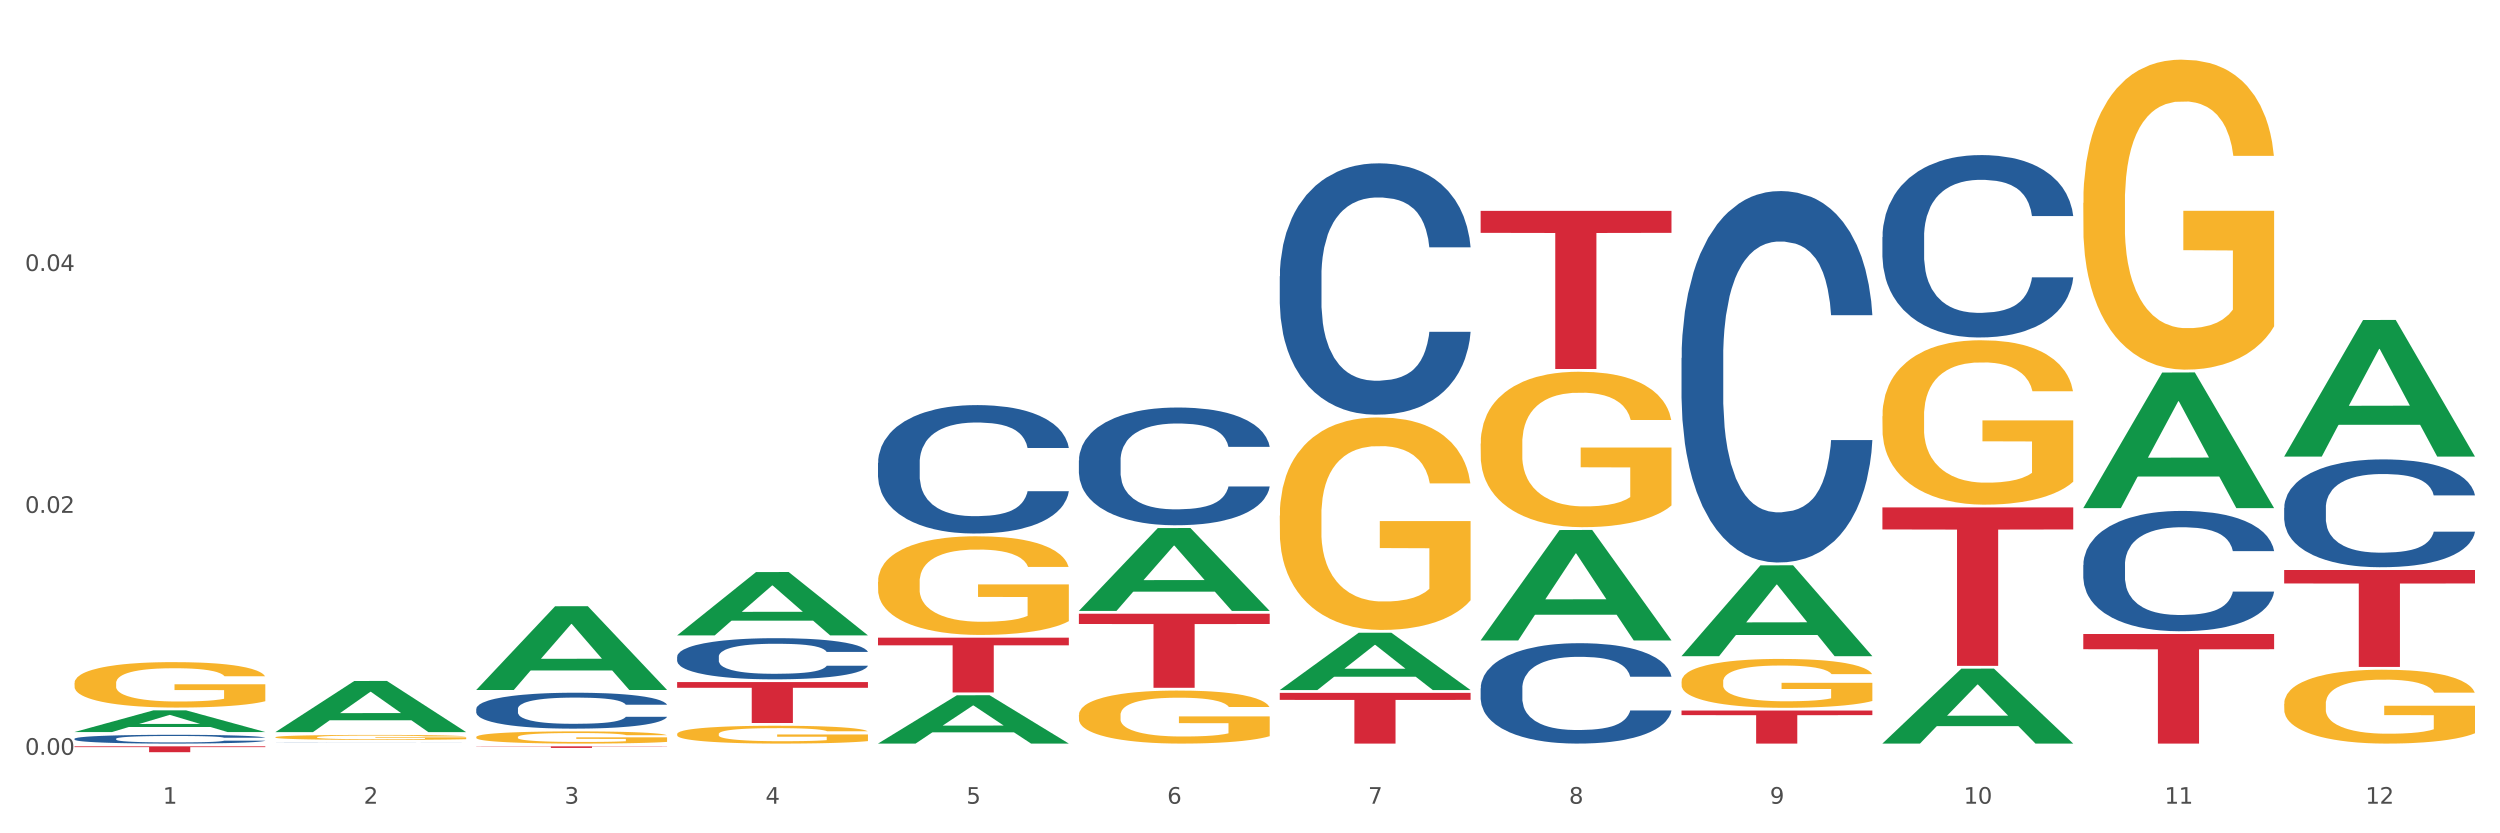 <?xml version="1.0" encoding="utf-8" standalone="no"?>
<!DOCTYPE svg PUBLIC "-//W3C//DTD SVG 1.1//EN"
  "http://www.w3.org/Graphics/SVG/1.1/DTD/svg11.dtd">
<svg xmlns:xlink="http://www.w3.org/1999/xlink" width="1080pt" height="360pt" viewBox="0 0 1080 360" xmlns="http://www.w3.org/2000/svg" version="1.1">
 <rect x="0" y="0" width="1080" height="360" fill="#333333" stroke="none"/>
 <defs>
  <style type="text/css">*{stroke-linejoin: round; stroke-linecap: butt}</style>
 </defs>
 <g id="figure_1">
  <g id="patch_1">
   <path d="M 0 360 
L 1080 360 
L 1080 0 
L 0 0 
z
" style="fill: #ffffff; stroke: #ffffff; stroke-linejoin: miter"/>
  </g>
  <g id="axes_1">
   <g id="matplotlib.axis_1">
    <g id="xtick_1">
     <g id="text_1">
      <!-- 1 -->
      <g style="fill: #4d4d4d" transform="translate(70.342 347.204) scale(0.096 -0.096)">
       <defs>
        <path id="DejaVuSans-31" d="M 794 531 
L 1825 531 
L 1825 4091 
L 703 3866 
L 703 4441 
L 1819 4666 
L 2450 4666 
L 2450 531 
L 3481 531 
L 3481 0 
L 794 0 
L 794 531 
z
" transform="scale(0.016)"/>
       </defs>
       <use xlink:href="#DejaVuSans-31"/>
      </g>
     </g>
    </g>
    <g id="xtick_2">
     <g id="text_2">
      <!-- 2 -->
      <g style="fill: #4d4d4d" transform="translate(157.122 347.204) scale(0.096 -0.096)">
       <defs>
        <path id="DejaVuSans-32" d="M 1228 531 
L 3431 531 
L 3431 0 
L 469 0 
L 469 531 
Q 828 903 1448 1529 
Q 2069 2156 2228 2338 
Q 2531 2678 2651 2914 
Q 2772 3150 2772 3378 
Q 2772 3750 2511 3984 
Q 2250 4219 1831 4219 
Q 1534 4219 1204 4116 
Q 875 4013 500 3803 
L 500 4441 
Q 881 4594 1212 4672 
Q 1544 4750 1819 4750 
Q 2544 4750 2975 4387 
Q 3406 4025 3406 3419 
Q 3406 3131 3298 2873 
Q 3191 2616 2906 2266 
Q 2828 2175 2409 1742 
Q 1991 1309 1228 531 
z
" transform="scale(0.016)"/>
       </defs>
       <use xlink:href="#DejaVuSans-32"/>
      </g>
     </g>
    </g>
    <g id="xtick_3">
     <g id="text_3">
      <!-- 3 -->
      <g style="fill: #4d4d4d" transform="translate(243.902 347.204) scale(0.096 -0.096)">
       <defs>
        <path id="DejaVuSans-33" d="M 2597 2516 
Q 3050 2419 3304 2112 
Q 3559 1806 3559 1356 
Q 3559 666 3084 287 
Q 2609 -91 1734 -91 
Q 1441 -91 1130 -33 
Q 819 25 488 141 
L 488 750 
Q 750 597 1062 519 
Q 1375 441 1716 441 
Q 2309 441 2620 675 
Q 2931 909 2931 1356 
Q 2931 1769 2642 2001 
Q 2353 2234 1838 2234 
L 1294 2234 
L 1294 2753 
L 1863 2753 
Q 2328 2753 2575 2939 
Q 2822 3125 2822 3475 
Q 2822 3834 2567 4026 
Q 2313 4219 1838 4219 
Q 1578 4219 1281 4162 
Q 984 4106 628 3988 
L 628 4550 
Q 988 4650 1302 4700 
Q 1616 4750 1894 4750 
Q 2613 4750 3031 4423 
Q 3450 4097 3450 3541 
Q 3450 3153 3228 2886 
Q 3006 2619 2597 2516 
z
" transform="scale(0.016)"/>
       </defs>
       <use xlink:href="#DejaVuSans-33"/>
      </g>
     </g>
    </g>
    <g id="xtick_4">
     <g id="text_4">
      <!-- 4 -->
      <g style="fill: #4d4d4d" transform="translate(330.683 347.204) scale(0.096 -0.096)">
       <defs>
        <path id="DejaVuSans-34" d="M 2419 4116 
L 825 1625 
L 2419 1625 
L 2419 4116 
z
M 2253 4666 
L 3047 4666 
L 3047 1625 
L 3713 1625 
L 3713 1100 
L 3047 1100 
L 3047 0 
L 2419 0 
L 2419 1100 
L 313 1100 
L 313 1709 
L 2253 4666 
z
" transform="scale(0.016)"/>
       </defs>
       <use xlink:href="#DejaVuSans-34"/>
      </g>
     </g>
    </g>
    <g id="xtick_5">
     <g id="text_5">
      <!-- 5 -->
      <g style="fill: #4d4d4d" transform="translate(417.463 347.204) scale(0.096 -0.096)">
       <defs>
        <path id="DejaVuSans-35" d="M 691 4666 
L 3169 4666 
L 3169 4134 
L 1269 4134 
L 1269 2991 
Q 1406 3038 1543 3061 
Q 1681 3084 1819 3084 
Q 2600 3084 3056 2656 
Q 3513 2228 3513 1497 
Q 3513 744 3044 326 
Q 2575 -91 1722 -91 
Q 1428 -91 1123 -41 
Q 819 9 494 109 
L 494 744 
Q 775 591 1075 516 
Q 1375 441 1709 441 
Q 2250 441 2565 725 
Q 2881 1009 2881 1497 
Q 2881 1984 2565 2268 
Q 2250 2553 1709 2553 
Q 1456 2553 1204 2497 
Q 953 2441 691 2322 
L 691 4666 
z
" transform="scale(0.016)"/>
       </defs>
       <use xlink:href="#DejaVuSans-35"/>
      </g>
     </g>
    </g>
    <g id="xtick_6">
     <g id="text_6">
      <!-- 6 -->
      <g style="fill: #4d4d4d" transform="translate(504.243 347.204) scale(0.096 -0.096)">
       <defs>
        <path id="DejaVuSans-36" d="M 2113 2584 
Q 1688 2584 1439 2293 
Q 1191 2003 1191 1497 
Q 1191 994 1439 701 
Q 1688 409 2113 409 
Q 2538 409 2786 701 
Q 3034 994 3034 1497 
Q 3034 2003 2786 2293 
Q 2538 2584 2113 2584 
z
M 3366 4563 
L 3366 3988 
Q 3128 4100 2886 4159 
Q 2644 4219 2406 4219 
Q 1781 4219 1451 3797 
Q 1122 3375 1075 2522 
Q 1259 2794 1537 2939 
Q 1816 3084 2150 3084 
Q 2853 3084 3261 2657 
Q 3669 2231 3669 1497 
Q 3669 778 3244 343 
Q 2819 -91 2113 -91 
Q 1303 -91 875 529 
Q 447 1150 447 2328 
Q 447 3434 972 4092 
Q 1497 4750 2381 4750 
Q 2619 4750 2861 4703 
Q 3103 4656 3366 4563 
z
" transform="scale(0.016)"/>
       </defs>
       <use xlink:href="#DejaVuSans-36"/>
      </g>
     </g>
    </g>
    <g id="xtick_7">
     <g id="text_7">
      <!-- 7 -->
      <g style="fill: #4d4d4d" transform="translate(591.024 347.204) scale(0.096 -0.096)">
       <defs>
        <path id="DejaVuSans-37" d="M 525 4666 
L 3525 4666 
L 3525 4397 
L 1831 0 
L 1172 0 
L 2766 4134 
L 525 4134 
L 525 4666 
z
" transform="scale(0.016)"/>
       </defs>
       <use xlink:href="#DejaVuSans-37"/>
      </g>
     </g>
    </g>
    <g id="xtick_8">
     <g id="text_8">
      <!-- 8 -->
      <g style="fill: #4d4d4d" transform="translate(677.804 347.204) scale(0.096 -0.096)">
       <defs>
        <path id="DejaVuSans-38" d="M 2034 2216 
Q 1584 2216 1326 1975 
Q 1069 1734 1069 1313 
Q 1069 891 1326 650 
Q 1584 409 2034 409 
Q 2484 409 2743 651 
Q 3003 894 3003 1313 
Q 3003 1734 2745 1975 
Q 2488 2216 2034 2216 
z
M 1403 2484 
Q 997 2584 770 2862 
Q 544 3141 544 3541 
Q 544 4100 942 4425 
Q 1341 4750 2034 4750 
Q 2731 4750 3128 4425 
Q 3525 4100 3525 3541 
Q 3525 3141 3298 2862 
Q 3072 2584 2669 2484 
Q 3125 2378 3379 2068 
Q 3634 1759 3634 1313 
Q 3634 634 3220 271 
Q 2806 -91 2034 -91 
Q 1263 -91 848 271 
Q 434 634 434 1313 
Q 434 1759 690 2068 
Q 947 2378 1403 2484 
z
M 1172 3481 
Q 1172 3119 1398 2916 
Q 1625 2713 2034 2713 
Q 2441 2713 2670 2916 
Q 2900 3119 2900 3481 
Q 2900 3844 2670 4047 
Q 2441 4250 2034 4250 
Q 1625 4250 1398 4047 
Q 1172 3844 1172 3481 
z
" transform="scale(0.016)"/>
       </defs>
       <use xlink:href="#DejaVuSans-38"/>
      </g>
     </g>
    </g>
    <g id="xtick_9">
     <g id="text_9">
      <!-- 9 -->
      <g style="fill: #4d4d4d" transform="translate(764.584 347.204) scale(0.096 -0.096)">
       <defs>
        <path id="DejaVuSans-39" d="M 703 97 
L 703 672 
Q 941 559 1184 500 
Q 1428 441 1663 441 
Q 2288 441 2617 861 
Q 2947 1281 2994 2138 
Q 2813 1869 2534 1725 
Q 2256 1581 1919 1581 
Q 1219 1581 811 2004 
Q 403 2428 403 3163 
Q 403 3881 828 4315 
Q 1253 4750 1959 4750 
Q 2769 4750 3195 4129 
Q 3622 3509 3622 2328 
Q 3622 1225 3098 567 
Q 2575 -91 1691 -91 
Q 1453 -91 1209 -44 
Q 966 3 703 97 
z
M 1959 2075 
Q 2384 2075 2632 2365 
Q 2881 2656 2881 3163 
Q 2881 3666 2632 3958 
Q 2384 4250 1959 4250 
Q 1534 4250 1286 3958 
Q 1038 3666 1038 3163 
Q 1038 2656 1286 2365 
Q 1534 2075 1959 2075 
z
" transform="scale(0.016)"/>
       </defs>
       <use xlink:href="#DejaVuSans-39"/>
      </g>
     </g>
    </g>
    <g id="xtick_10">
     <g id="text_10">
      <!-- 10 -->
      <g style="fill: #4d4d4d" transform="translate(848.311 347.204) scale(0.096 -0.096)">
       <defs>
        <path id="DejaVuSans-30" d="M 2034 4250 
Q 1547 4250 1301 3770 
Q 1056 3291 1056 2328 
Q 1056 1369 1301 889 
Q 1547 409 2034 409 
Q 2525 409 2770 889 
Q 3016 1369 3016 2328 
Q 3016 3291 2770 3770 
Q 2525 4250 2034 4250 
z
M 2034 4750 
Q 2819 4750 3233 4129 
Q 3647 3509 3647 2328 
Q 3647 1150 3233 529 
Q 2819 -91 2034 -91 
Q 1250 -91 836 529 
Q 422 1150 422 2328 
Q 422 3509 836 4129 
Q 1250 4750 2034 4750 
z
" transform="scale(0.016)"/>
       </defs>
       <use xlink:href="#DejaVuSans-31"/>
       <use xlink:href="#DejaVuSans-30" transform="translate(63.623 0)"/>
      </g>
     </g>
    </g>
    <g id="xtick_11">
     <g id="text_11">
      <!-- 11 -->
      <g style="fill: #4d4d4d" transform="translate(935.091 347.204) scale(0.096 -0.096)">
       <use xlink:href="#DejaVuSans-31"/>
       <use xlink:href="#DejaVuSans-31" transform="translate(63.623 0)"/>
      </g>
     </g>
    </g>
    <g id="xtick_12">
     <g id="text_12">
      <!-- 12 -->
      <g style="fill: #4d4d4d" transform="translate(1021.871 347.204) scale(0.096 -0.096)">
       <use xlink:href="#DejaVuSans-31"/>
       <use xlink:href="#DejaVuSans-32" transform="translate(63.623 0)"/>
      </g>
     </g>
    </g>
    <g id="xtick_13"/>
    <g id="xtick_14"/>
    <g id="xtick_15"/>
    <g id="xtick_16"/>
    <g id="xtick_17"/>
    <g id="xtick_18"/>
    <g id="xtick_19"/>
    <g id="xtick_20"/>
    <g id="xtick_21"/>
    <g id="xtick_22"/>
    <g id="xtick_23"/>
   </g>
   <g id="matplotlib.axis_2">
    <g id="ytick_1">
     <g id="text_13">
      <!-- 0.00 -->
      <g style="fill: #4d4d4d" transform="translate(10.8 326.067) scale(0.096 -0.096)">
       <defs>
        <path id="DejaVuSans-2e" d="M 684 794 
L 1344 794 
L 1344 0 
L 684 0 
L 684 794 
z
" transform="scale(0.016)"/>
       </defs>
       <use xlink:href="#DejaVuSans-30"/>
       <use xlink:href="#DejaVuSans-2e" transform="translate(63.623 0)"/>
       <use xlink:href="#DejaVuSans-30" transform="translate(95.41 0)"/>
       <use xlink:href="#DejaVuSans-30" transform="translate(159.033 0)"/>
      </g>
     </g>
    </g>
    <g id="ytick_2">
     <g id="text_14">
      <!-- 0.02 -->
      <g style="fill: #4d4d4d" transform="translate(10.8 221.562) scale(0.096 -0.096)">
       <use xlink:href="#DejaVuSans-30"/>
       <use xlink:href="#DejaVuSans-2e" transform="translate(63.623 0)"/>
       <use xlink:href="#DejaVuSans-30" transform="translate(95.41 0)"/>
       <use xlink:href="#DejaVuSans-32" transform="translate(159.033 0)"/>
      </g>
     </g>
    </g>
    <g id="ytick_3">
     <g id="text_15">
      <!-- 0.04 -->
      <g style="fill: #4d4d4d" transform="translate(10.8 117.056) scale(0.096 -0.096)">
       <use xlink:href="#DejaVuSans-30"/>
       <use xlink:href="#DejaVuSans-2e" transform="translate(63.623 0)"/>
       <use xlink:href="#DejaVuSans-30" transform="translate(95.41 0)"/>
       <use xlink:href="#DejaVuSans-34" transform="translate(159.033 0)"/>
      </g>
     </g>
    </g>
    <g id="ytick_4"/>
    <g id="ytick_5"/>
    <g id="ytick_6"/>
   </g>
   <g id="PolyCollection_1">
    <path d="M 32.175 316.226 
L 32.26 316.217 
L 66.256 306.87 
L 80.365 306.861 
L 114.616 316.243 
L 98.298 316.243 
L 90.904 314.058 
L 55.803 314.058 
L 55.548 314.094 
L 48.408 316.243 
L 32.175 316.243 
L 32.175 316.226 
L 60.222 312.755 
L 86.484 312.746 
L 73.481 308.861 
L 73.311 308.843 
L 73.141 308.87 
L 60.137 312.746 
L 60.222 312.755 
L 32.175 316.226 
z
" clip-path="url(#p63704ba80f)" style="fill: #109648"/>
    <path d="M 379.296 275.486 
L 461.738 275.486 
L 461.738 278.774 
L 429.308 278.796 
L 429.308 299.146 
L 411.531 299.146 
L 411.531 278.796 
L 379.296 278.774 
L 379.296 275.508 
L 379.296 275.486 
z
" clip-path="url(#p63704ba80f)" style="fill: #d62839"/>
    <path d="M 552.857 299.306 
L 635.298 299.306 
L 635.298 302.353 
L 602.869 302.373 
L 602.869 321.233 
L 585.091 321.233 
L 585.091 302.373 
L 552.857 302.353 
L 552.857 299.326 
L 552.857 299.306 
z
" clip-path="url(#p63704ba80f)" style="fill: #d62839"/>
    <path d="M 639.637 91.094 
L 722.079 91.094 
L 722.079 100.587 
L 689.649 100.651 
L 689.649 159.404 
L 671.872 159.404 
L 671.872 100.651 
L 639.637 100.587 
L 639.637 91.158 
L 639.637 91.094 
z
" clip-path="url(#p63704ba80f)" style="fill: #d62839"/>
    <path d="M 726.418 306.962 
L 808.859 306.962 
L 808.859 308.946 
L 776.429 308.959 
L 776.429 321.233 
L 758.652 321.233 
L 758.652 308.959 
L 726.418 308.946 
L 726.418 306.976 
L 726.418 306.962 
z
" clip-path="url(#p63704ba80f)" style="fill: #d62839"/>
    <path d="M 813.198 219.207 
L 895.639 219.207 
L 895.639 228.718 
L 863.21 228.782 
L 863.21 287.651 
L 845.432 287.651 
L 845.432 228.782 
L 813.198 228.718 
L 813.198 219.271 
L 813.198 219.207 
z
" clip-path="url(#p63704ba80f)" style="fill: #d62839"/>
    <path d="M 899.978 273.886 
L 982.42 273.886 
L 982.42 280.466 
L 949.99 280.51 
L 949.99 321.233 
L 932.213 321.233 
L 932.213 280.51 
L 899.978 280.466 
L 899.978 273.93 
L 899.978 273.886 
z
" clip-path="url(#p63704ba80f)" style="fill: #d62839"/>
    <path d="M 292.516 294.662 
L 374.957 294.662 
L 374.957 297.118 
L 342.528 297.135 
L 342.528 312.336 
L 324.75 312.336 
L 324.75 297.135 
L 292.516 297.118 
L 292.516 294.679 
L 292.516 294.662 
z
" clip-path="url(#p63704ba80f)" style="fill: #d62839"/>
    <path d="M 986.759 246.236 
L 1069.2 246.236 
L 1069.2 252.057 
L 1036.77 252.096 
L 1036.77 288.122 
L 1018.993 288.122 
L 1018.993 252.096 
L 986.759 252.057 
L 986.759 246.275 
L 986.759 246.236 
z
" clip-path="url(#p63704ba80f)" style="fill: #d62839"/>
    <path d="M 726.418 294.416 
L 726.515 294.396 
L 726.515 293.702 
L 726.71 293.104 
L 727.683 291.657 
L 729.143 290.462 
L 730.214 289.825 
L 731.284 289.304 
L 732.55 288.784 
L 734.107 288.244 
L 736.93 287.453 
L 738.682 287.048 
L 740.823 286.623 
L 744.716 286.006 
L 747.539 285.659 
L 750.459 285.37 
L 755.228 285.023 
L 758.343 284.868 
L 761.652 284.752 
L 765.643 284.675 
L 768.66 284.656 
L 775.279 284.714 
L 780.924 284.888 
L 783.65 285.023 
L 787.154 285.254 
L 789.003 285.408 
L 792.02 285.717 
L 795.135 286.122 
L 797.276 286.469 
L 800.488 287.125 
L 802.922 287.781 
L 805.16 288.591 
L 806.328 289.15 
L 807.204 289.671 
L 807.983 290.269 
L 808.762 291.214 
L 791.242 291.214 
L 790.56 290.539 
L 789.49 289.902 
L 787.932 289.285 
L 786.57 288.899 
L 784.234 288.417 
L 782.092 288.109 
L 779.854 287.877 
L 777.128 287.684 
L 774.987 287.588 
L 771.97 287.511 
L 766.032 287.53 
L 762.042 287.684 
L 759.316 287.877 
L 757.564 288.051 
L 756.007 288.244 
L 754.255 288.514 
L 752.211 288.919 
L 750.751 289.285 
L 749.291 289.748 
L 748.123 290.211 
L 747.052 290.751 
L 746.176 291.33 
L 745.495 291.927 
L 744.911 292.66 
L 744.424 293.875 
L 744.424 296.518 
L 744.619 297.116 
L 745.106 297.907 
L 745.69 298.504 
L 746.663 299.218 
L 747.539 299.7 
L 749.194 300.395 
L 751.043 300.973 
L 752.503 301.34 
L 753.963 301.648 
L 756.494 302.073 
L 759.316 302.42 
L 761.75 302.632 
L 765.059 302.825 
L 767.298 302.902 
L 769.244 302.941 
L 774.014 302.941 
L 777.42 302.883 
L 781.216 302.748 
L 784.136 302.574 
L 786.57 302.362 
L 789.295 302.015 
L 791.047 301.687 
L 791.047 297.656 
L 769.634 297.637 
L 769.634 294.956 
L 808.859 294.956 
L 808.859 302.825 
L 807.204 303.23 
L 805.355 303.596 
L 803.408 303.924 
L 800.488 304.329 
L 796.984 304.715 
L 793.87 304.985 
L 790.56 305.216 
L 786.667 305.429 
L 781.606 305.622 
L 778.491 305.699 
L 774.598 305.757 
L 770.023 305.776 
L 766.032 305.737 
L 762.139 305.641 
L 758.051 305.467 
L 754.06 305.216 
L 751.043 304.966 
L 748.026 304.657 
L 744.814 304.252 
L 742.283 303.866 
L 740.336 303.519 
L 738.195 303.076 
L 735.859 302.497 
L 734.107 301.976 
L 732.55 301.436 
L 730.895 300.742 
L 729.727 300.144 
L 728.559 299.392 
L 727.878 298.832 
L 727.099 297.964 
L 726.515 296.749 
L 726.418 294.416 
z
" clip-path="url(#p63704ba80f)" style="fill: #f7b32b"/>
    <path d="M 639.637 191.623 
L 639.735 191.561 
L 639.735 189.353 
L 639.929 187.452 
L 640.903 182.853 
L 642.363 179.05 
L 643.433 177.026 
L 644.504 175.37 
L 645.769 173.715 
L 647.327 171.997 
L 650.149 169.483 
L 651.901 168.195 
L 654.043 166.846 
L 657.936 164.883 
L 660.759 163.779 
L 663.679 162.859 
L 668.448 161.755 
L 671.563 161.265 
L 674.872 160.897 
L 678.863 160.652 
L 681.88 160.59 
L 688.499 160.774 
L 694.144 161.326 
L 696.869 161.755 
L 700.373 162.491 
L 702.223 162.982 
L 705.24 163.963 
L 708.355 165.251 
L 710.496 166.355 
L 713.708 168.44 
L 716.141 170.525 
L 718.38 173.101 
L 719.548 174.88 
L 720.424 176.536 
L 721.203 178.437 
L 721.981 181.442 
L 704.461 181.442 
L 703.78 179.295 
L 702.709 177.272 
L 701.152 175.309 
L 699.789 174.083 
L 697.453 172.549 
L 695.312 171.568 
L 693.073 170.832 
L 690.348 170.219 
L 688.207 169.912 
L 685.189 169.667 
L 679.252 169.728 
L 675.261 170.219 
L 672.536 170.832 
L 670.784 171.384 
L 669.227 171.997 
L 667.475 172.856 
L 665.431 174.144 
L 663.971 175.309 
L 662.511 176.781 
L 661.343 178.253 
L 660.272 179.97 
L 659.396 181.81 
L 658.715 183.711 
L 658.131 186.042 
L 657.644 189.905 
L 657.644 198.307 
L 657.839 200.209 
L 658.325 202.723 
L 658.909 204.624 
L 659.883 206.893 
L 660.759 208.427 
L 662.413 210.634 
L 664.263 212.474 
L 665.723 213.64 
L 667.183 214.621 
L 669.713 215.97 
L 672.536 217.074 
L 674.969 217.749 
L 678.279 218.362 
L 680.517 218.607 
L 682.464 218.73 
L 687.233 218.73 
L 690.64 218.546 
L 694.436 218.117 
L 697.356 217.565 
L 699.789 216.89 
L 702.515 215.786 
L 704.267 214.743 
L 704.267 201.926 
L 682.853 201.864 
L 682.853 193.34 
L 722.079 193.34 
L 722.079 218.362 
L 720.424 219.65 
L 718.575 220.815 
L 716.628 221.858 
L 713.708 223.145 
L 710.204 224.372 
L 707.089 225.231 
L 703.78 225.967 
L 699.887 226.641 
L 694.825 227.255 
L 691.711 227.5 
L 687.817 227.684 
L 683.243 227.745 
L 679.252 227.622 
L 675.359 227.316 
L 671.271 226.764 
L 667.28 225.967 
L 664.263 225.169 
L 661.245 224.188 
L 658.033 222.9 
L 655.503 221.674 
L 653.556 220.57 
L 651.415 219.159 
L 649.079 217.319 
L 647.327 215.663 
L 645.769 213.946 
L 644.115 211.738 
L 642.947 209.837 
L 641.779 207.445 
L 641.097 205.667 
L 640.319 202.907 
L 639.735 199.043 
L 639.637 191.623 
z
" clip-path="url(#p63704ba80f)" style="fill: #f7b32b"/>
    <path d="M 552.857 222.758 
L 552.954 222.674 
L 552.954 219.656 
L 553.149 217.056 
L 554.122 210.768 
L 555.582 205.57 
L 556.653 202.803 
L 557.724 200.539 
L 558.989 198.275 
L 560.546 195.928 
L 563.369 192.49 
L 565.121 190.729 
L 567.262 188.885 
L 571.156 186.202 
L 573.978 184.692 
L 576.898 183.435 
L 581.668 181.926 
L 584.782 181.255 
L 588.092 180.752 
L 592.082 180.416 
L 595.1 180.332 
L 601.718 180.584 
L 607.364 181.339 
L 610.089 181.926 
L 613.593 182.932 
L 615.442 183.602 
L 618.46 184.944 
L 621.574 186.705 
L 623.716 188.214 
L 626.928 191.065 
L 629.361 193.915 
L 631.6 197.437 
L 632.768 199.868 
L 633.644 202.132 
L 634.422 204.731 
L 635.201 208.84 
L 617.681 208.84 
L 617 205.905 
L 615.929 203.138 
L 614.372 200.455 
L 613.009 198.778 
L 610.673 196.682 
L 608.532 195.341 
L 606.293 194.334 
L 603.568 193.496 
L 601.426 193.077 
L 598.409 192.741 
L 592.472 192.825 
L 588.481 193.496 
L 585.756 194.334 
L 584.004 195.089 
L 582.446 195.928 
L 580.694 197.101 
L 578.65 198.862 
L 577.19 200.455 
L 575.73 202.467 
L 574.562 204.48 
L 573.492 206.827 
L 572.616 209.343 
L 571.934 211.942 
L 571.35 215.128 
L 570.864 220.41 
L 570.864 231.897 
L 571.058 234.496 
L 571.545 237.934 
L 572.129 240.533 
L 573.102 243.635 
L 573.978 245.731 
L 575.633 248.75 
L 577.482 251.265 
L 578.942 252.858 
L 580.402 254.199 
L 582.933 256.044 
L 585.756 257.553 
L 588.189 258.476 
L 591.498 259.314 
L 593.737 259.649 
L 595.684 259.817 
L 600.453 259.817 
L 603.86 259.566 
L 607.656 258.979 
L 610.576 258.224 
L 613.009 257.302 
L 615.734 255.793 
L 617.486 254.367 
L 617.486 236.844 
L 596.073 236.76 
L 596.073 225.105 
L 635.298 225.105 
L 635.298 259.314 
L 633.644 261.075 
L 631.794 262.668 
L 629.848 264.093 
L 626.928 265.854 
L 623.424 267.531 
L 620.309 268.705 
L 617 269.711 
L 613.106 270.633 
L 608.045 271.471 
L 604.93 271.807 
L 601.037 272.058 
L 596.462 272.142 
L 592.472 271.974 
L 588.578 271.555 
L 584.49 270.801 
L 580.5 269.711 
L 577.482 268.621 
L 574.465 267.279 
L 571.253 265.518 
L 568.722 263.842 
L 566.776 262.332 
L 564.634 260.404 
L 562.298 257.889 
L 560.546 255.625 
L 558.989 253.277 
L 557.334 250.259 
L 556.166 247.66 
L 554.998 244.39 
L 554.317 241.958 
L 553.538 238.185 
L 552.954 232.903 
L 552.857 222.758 
z
" clip-path="url(#p63704ba80f)" style="fill: #f7b32b"/>
    <path d="M 466.077 308.908 
L 466.174 308.887 
L 466.174 308.134 
L 466.369 307.485 
L 467.342 305.916 
L 468.802 304.619 
L 469.873 303.928 
L 470.943 303.363 
L 472.209 302.798 
L 473.766 302.212 
L 476.589 301.354 
L 478.341 300.915 
L 480.482 300.455 
L 484.375 299.785 
L 487.198 299.408 
L 490.118 299.094 
L 494.887 298.718 
L 498.002 298.55 
L 501.311 298.425 
L 505.302 298.341 
L 508.319 298.32 
L 514.938 298.383 
L 520.583 298.571 
L 523.309 298.718 
L 526.813 298.969 
L 528.662 299.136 
L 531.679 299.471 
L 534.794 299.911 
L 536.935 300.287 
L 540.147 300.999 
L 542.581 301.71 
L 544.819 302.589 
L 545.987 303.196 
L 546.863 303.761 
L 547.642 304.409 
L 548.421 305.435 
L 530.901 305.435 
L 530.219 304.702 
L 529.149 304.012 
L 527.591 303.342 
L 526.229 302.924 
L 523.893 302.401 
L 521.751 302.066 
L 519.513 301.815 
L 516.787 301.606 
L 514.646 301.501 
L 511.629 301.417 
L 505.691 301.438 
L 501.701 301.606 
L 498.975 301.815 
L 497.223 302.003 
L 495.666 302.212 
L 493.914 302.505 
L 491.87 302.945 
L 490.41 303.342 
L 488.95 303.845 
L 487.782 304.347 
L 486.711 304.933 
L 485.835 305.56 
L 485.154 306.209 
L 484.57 307.004 
L 484.083 308.322 
L 484.083 311.189 
L 484.278 311.838 
L 484.765 312.696 
L 485.349 313.345 
L 486.322 314.119 
L 487.198 314.642 
L 488.853 315.395 
L 490.702 316.023 
L 492.162 316.421 
L 493.622 316.755 
L 496.153 317.216 
L 498.975 317.592 
L 501.409 317.823 
L 504.718 318.032 
L 506.957 318.115 
L 508.903 318.157 
L 513.673 318.157 
L 517.079 318.095 
L 520.875 317.948 
L 523.795 317.76 
L 526.229 317.53 
L 528.954 317.153 
L 530.706 316.797 
L 530.706 312.424 
L 509.293 312.403 
L 509.293 309.494 
L 548.518 309.494 
L 548.518 318.032 
L 546.863 318.471 
L 545.014 318.869 
L 543.067 319.225 
L 540.147 319.664 
L 536.643 320.082 
L 533.529 320.375 
L 530.219 320.626 
L 526.326 320.857 
L 521.265 321.066 
L 518.15 321.15 
L 514.257 321.212 
L 509.682 321.233 
L 505.691 321.191 
L 501.798 321.087 
L 497.71 320.899 
L 493.719 320.626 
L 490.702 320.354 
L 487.685 320.02 
L 484.473 319.58 
L 481.942 319.162 
L 479.995 318.785 
L 477.854 318.304 
L 475.518 317.676 
L 473.766 317.111 
L 472.209 316.525 
L 470.554 315.772 
L 469.386 315.123 
L 468.218 314.307 
L 467.537 313.7 
L 466.758 312.759 
L 466.174 311.44 
L 466.077 308.908 
z
" clip-path="url(#p63704ba80f)" style="fill: #f7b32b"/>
    <path d="M 379.296 251.369 
L 379.394 251.33 
L 379.394 249.928 
L 379.588 248.721 
L 380.562 245.801 
L 382.022 243.388 
L 383.092 242.103 
L 384.163 241.052 
L 385.428 240.001 
L 386.986 238.911 
L 389.808 237.314 
L 391.56 236.497 
L 393.702 235.64 
L 397.595 234.395 
L 400.418 233.694 
L 403.338 233.11 
L 408.107 232.409 
L 411.222 232.098 
L 414.531 231.864 
L 418.522 231.708 
L 421.539 231.669 
L 428.158 231.786 
L 433.803 232.136 
L 436.528 232.409 
L 440.032 232.876 
L 441.882 233.188 
L 444.899 233.811 
L 448.014 234.628 
L 450.155 235.329 
L 453.367 236.653 
L 455.8 237.976 
L 458.039 239.611 
L 459.207 240.74 
L 460.083 241.792 
L 460.862 242.998 
L 461.64 244.906 
L 444.12 244.906 
L 443.439 243.543 
L 442.368 242.259 
L 440.811 241.013 
L 439.448 240.234 
L 437.112 239.261 
L 434.971 238.638 
L 432.732 238.171 
L 430.007 237.782 
L 427.866 237.587 
L 424.848 237.431 
L 418.911 237.47 
L 414.92 237.782 
L 412.195 238.171 
L 410.443 238.521 
L 408.886 238.911 
L 407.134 239.456 
L 405.09 240.273 
L 403.63 241.013 
L 402.17 241.947 
L 401.002 242.882 
L 399.931 243.972 
L 399.055 245.14 
L 398.374 246.347 
L 397.79 247.826 
L 397.303 250.279 
L 397.303 255.612 
L 397.498 256.819 
L 397.984 258.415 
L 398.568 259.622 
L 399.542 261.063 
L 400.418 262.036 
L 402.072 263.438 
L 403.922 264.605 
L 405.382 265.345 
L 406.842 265.968 
L 409.372 266.825 
L 412.195 267.525 
L 414.628 267.954 
L 417.938 268.343 
L 420.176 268.499 
L 422.123 268.576 
L 426.892 268.576 
L 430.299 268.46 
L 434.095 268.187 
L 437.015 267.837 
L 439.448 267.409 
L 442.174 266.708 
L 443.926 266.046 
L 443.926 257.909 
L 422.512 257.87 
L 422.512 252.459 
L 461.738 252.459 
L 461.738 268.343 
L 460.083 269.16 
L 458.234 269.9 
L 456.287 270.562 
L 453.367 271.38 
L 449.863 272.158 
L 446.748 272.703 
L 443.439 273.17 
L 439.546 273.599 
L 434.484 273.988 
L 431.37 274.144 
L 427.476 274.26 
L 422.902 274.299 
L 418.911 274.222 
L 415.018 274.027 
L 410.93 273.677 
L 406.939 273.17 
L 403.922 272.664 
L 400.904 272.041 
L 397.692 271.224 
L 395.162 270.445 
L 393.215 269.744 
L 391.074 268.849 
L 388.738 267.681 
L 386.986 266.63 
L 385.428 265.54 
L 383.774 264.138 
L 382.606 262.931 
L 381.438 261.413 
L 380.756 260.284 
L 379.978 258.532 
L 379.394 256.079 
L 379.296 251.369 
z
" clip-path="url(#p63704ba80f)" style="fill: #f7b32b"/>
    <path d="M 292.516 317.086 
L 292.613 317.079 
L 292.613 316.825 
L 292.808 316.607 
L 293.781 316.079 
L 295.241 315.642 
L 296.312 315.41 
L 297.383 315.22 
L 298.648 315.03 
L 300.205 314.833 
L 303.028 314.544 
L 304.78 314.396 
L 306.921 314.241 
L 310.815 314.016 
L 313.637 313.889 
L 316.557 313.784 
L 321.327 313.657 
L 324.441 313.6 
L 327.751 313.558 
L 331.741 313.53 
L 334.759 313.523 
L 341.377 313.544 
L 347.023 313.607 
L 349.748 313.657 
L 353.252 313.741 
L 355.101 313.798 
L 358.119 313.91 
L 361.233 314.058 
L 363.375 314.185 
L 366.587 314.424 
L 369.02 314.664 
L 371.259 314.959 
L 372.427 315.164 
L 373.303 315.354 
L 374.081 315.572 
L 374.86 315.917 
L 357.34 315.917 
L 356.659 315.671 
L 355.588 315.438 
L 354.031 315.213 
L 352.668 315.072 
L 350.332 314.896 
L 348.191 314.783 
L 345.952 314.699 
L 343.227 314.628 
L 341.085 314.593 
L 338.068 314.565 
L 332.131 314.572 
L 328.14 314.628 
L 325.415 314.699 
L 323.663 314.762 
L 322.105 314.833 
L 320.353 314.931 
L 318.309 315.079 
L 316.849 315.213 
L 315.389 315.382 
L 314.221 315.551 
L 313.151 315.748 
L 312.275 315.959 
L 311.593 316.178 
L 311.009 316.445 
L 310.523 316.889 
L 310.523 317.853 
L 310.717 318.072 
L 311.204 318.36 
L 311.788 318.579 
L 312.761 318.839 
L 313.637 319.015 
L 315.292 319.269 
L 317.141 319.48 
L 318.601 319.614 
L 320.061 319.726 
L 322.592 319.881 
L 325.415 320.008 
L 327.848 320.086 
L 331.157 320.156 
L 333.396 320.184 
L 335.343 320.198 
L 340.112 320.198 
L 343.519 320.177 
L 347.315 320.128 
L 350.235 320.064 
L 352.668 319.987 
L 355.393 319.86 
L 357.145 319.741 
L 357.145 318.269 
L 335.732 318.262 
L 335.732 317.283 
L 374.957 317.283 
L 374.957 320.156 
L 373.303 320.304 
L 371.453 320.438 
L 369.507 320.557 
L 366.587 320.705 
L 363.083 320.846 
L 359.968 320.945 
L 356.659 321.029 
L 352.765 321.107 
L 347.704 321.177 
L 344.589 321.205 
L 340.696 321.226 
L 336.121 321.233 
L 332.131 321.219 
L 328.237 321.184 
L 324.149 321.121 
L 320.159 321.029 
L 317.141 320.938 
L 314.124 320.825 
L 310.912 320.677 
L 308.381 320.536 
L 306.435 320.409 
L 304.293 320.248 
L 301.957 320.036 
L 300.205 319.846 
L 298.648 319.649 
L 296.993 319.396 
L 295.825 319.177 
L 294.657 318.903 
L 293.976 318.698 
L 293.197 318.382 
L 292.613 317.938 
L 292.516 317.086 
z
" clip-path="url(#p63704ba80f)" style="fill: #f7b32b"/>
    <path d="M 813.198 179.81 
L 813.295 179.745 
L 813.295 177.409 
L 813.49 175.398 
L 814.463 170.533 
L 815.923 166.511 
L 816.994 164.37 
L 818.065 162.618 
L 819.33 160.867 
L 820.887 159.05 
L 823.71 156.39 
L 825.462 155.028 
L 827.603 153.601 
L 831.497 151.525 
L 834.319 150.357 
L 837.239 149.384 
L 842.009 148.216 
L 845.123 147.697 
L 848.433 147.308 
L 852.423 147.049 
L 855.441 146.984 
L 862.059 147.178 
L 867.705 147.762 
L 870.43 148.216 
L 873.934 148.995 
L 875.783 149.514 
L 878.801 150.552 
L 881.915 151.914 
L 884.057 153.082 
L 887.269 155.288 
L 889.702 157.493 
L 891.941 160.218 
L 893.109 162.099 
L 893.985 163.851 
L 894.763 165.862 
L 895.542 169.041 
L 878.022 169.041 
L 877.341 166.77 
L 876.27 164.629 
L 874.713 162.553 
L 873.35 161.256 
L 871.014 159.634 
L 868.873 158.596 
L 866.634 157.818 
L 863.909 157.169 
L 861.767 156.845 
L 858.75 156.585 
L 852.813 156.65 
L 848.822 157.169 
L 846.097 157.818 
L 844.345 158.402 
L 842.787 159.05 
L 841.035 159.958 
L 838.991 161.321 
L 837.531 162.553 
L 836.071 164.11 
L 834.903 165.667 
L 833.833 167.484 
L 832.957 169.43 
L 832.275 171.441 
L 831.691 173.906 
L 831.205 177.993 
L 831.205 186.881 
L 831.399 188.892 
L 831.886 191.552 
L 832.47 193.563 
L 833.443 195.963 
L 834.319 197.585 
L 835.974 199.92 
L 837.823 201.867 
L 839.283 203.099 
L 840.743 204.137 
L 843.274 205.564 
L 846.097 206.732 
L 848.53 207.446 
L 851.839 208.094 
L 854.078 208.354 
L 856.025 208.484 
L 860.794 208.484 
L 864.201 208.289 
L 867.997 207.835 
L 870.917 207.251 
L 873.35 206.537 
L 876.075 205.37 
L 877.827 204.267 
L 877.827 190.708 
L 856.414 190.644 
L 856.414 181.626 
L 895.639 181.626 
L 895.639 208.094 
L 893.985 209.457 
L 892.135 210.689 
L 890.189 211.792 
L 887.269 213.155 
L 883.765 214.452 
L 880.65 215.36 
L 877.341 216.139 
L 873.447 216.852 
L 868.386 217.501 
L 865.271 217.761 
L 861.378 217.955 
L 856.803 218.02 
L 852.813 217.89 
L 848.919 217.566 
L 844.831 216.982 
L 840.841 216.139 
L 837.823 215.295 
L 834.806 214.257 
L 831.594 212.895 
L 829.063 211.598 
L 827.117 210.43 
L 824.975 208.938 
L 822.639 206.992 
L 820.887 205.24 
L 819.33 203.424 
L 817.675 201.088 
L 816.507 199.077 
L 815.339 196.547 
L 814.658 194.666 
L 813.879 191.746 
L 813.295 187.659 
L 813.198 179.81 
z
" clip-path="url(#p63704ba80f)" style="fill: #f7b32b"/>
    <path d="M 205.736 318.399 
L 205.833 318.394 
L 205.833 318.221 
L 206.028 318.071 
L 207.001 317.71 
L 208.461 317.412 
L 209.532 317.253 
L 210.602 317.123 
L 211.868 316.993 
L 213.425 316.859 
L 216.248 316.661 
L 218 316.56 
L 220.141 316.454 
L 224.034 316.3 
L 226.857 316.214 
L 229.777 316.142 
L 234.546 316.055 
L 237.661 316.016 
L 240.97 315.988 
L 244.961 315.968 
L 247.978 315.963 
L 254.597 315.978 
L 260.242 316.021 
L 262.968 316.055 
L 266.472 316.113 
L 268.321 316.151 
L 271.338 316.228 
L 274.453 316.329 
L 276.594 316.416 
L 279.806 316.579 
L 282.24 316.743 
L 284.478 316.945 
L 285.646 317.085 
L 286.522 317.215 
L 287.301 317.364 
L 288.08 317.6 
L 270.56 317.6 
L 269.878 317.431 
L 268.808 317.272 
L 267.25 317.118 
L 265.888 317.022 
L 263.552 316.902 
L 261.41 316.825 
L 259.172 316.767 
L 256.446 316.719 
L 254.305 316.695 
L 251.288 316.676 
L 245.35 316.681 
L 241.36 316.719 
L 238.634 316.767 
L 236.882 316.81 
L 235.325 316.859 
L 233.573 316.926 
L 231.529 317.027 
L 230.069 317.118 
L 228.609 317.234 
L 227.441 317.349 
L 226.37 317.484 
L 225.494 317.629 
L 224.813 317.778 
L 224.229 317.961 
L 223.742 318.264 
L 223.742 318.923 
L 223.937 319.072 
L 224.424 319.27 
L 225.008 319.419 
L 225.981 319.597 
L 226.857 319.717 
L 228.512 319.891 
L 230.361 320.035 
L 231.821 320.126 
L 233.281 320.203 
L 235.812 320.309 
L 238.634 320.396 
L 241.068 320.449 
L 244.377 320.497 
L 246.616 320.516 
L 248.562 320.526 
L 253.332 320.526 
L 256.738 320.511 
L 260.534 320.478 
L 263.454 320.434 
L 265.888 320.381 
L 268.613 320.295 
L 270.365 320.213 
L 270.365 319.207 
L 248.952 319.202 
L 248.952 318.533 
L 288.177 318.533 
L 288.177 320.497 
L 286.522 320.598 
L 284.673 320.689 
L 282.726 320.771 
L 279.806 320.872 
L 276.302 320.969 
L 273.188 321.036 
L 269.878 321.094 
L 265.985 321.147 
L 260.924 321.195 
L 257.809 321.214 
L 253.916 321.229 
L 249.341 321.233 
L 245.35 321.224 
L 241.457 321.2 
L 237.369 321.156 
L 233.378 321.094 
L 230.361 321.031 
L 227.344 320.954 
L 224.132 320.853 
L 221.601 320.757 
L 219.654 320.67 
L 217.513 320.56 
L 215.177 320.415 
L 213.425 320.285 
L 211.868 320.15 
L 210.213 319.977 
L 209.045 319.828 
L 207.877 319.64 
L 207.196 319.501 
L 206.417 319.284 
L 205.833 318.981 
L 205.736 318.399 
z
" clip-path="url(#p63704ba80f)" style="fill: #f7b32b"/>
    <path d="M 205.736 322.42 
L 288.177 322.42 
L 288.177 322.517 
L 255.747 322.518 
L 255.747 323.119 
L 237.97 323.119 
L 237.97 322.518 
L 205.736 322.517 
L 205.736 322.421 
L 205.736 322.42 
z
" clip-path="url(#p63704ba80f)" style="fill: #d62839"/>
    <path d="M 899.978 87.651 
L 900.076 87.529 
L 900.076 83.126 
L 900.27 79.334 
L 901.244 70.16 
L 902.704 62.577 
L 903.774 58.54 
L 904.845 55.238 
L 906.11 51.935 
L 907.668 48.51 
L 910.49 43.495 
L 912.242 40.927 
L 914.384 38.236 
L 918.277 34.322 
L 921.1 32.12 
L 924.02 30.285 
L 928.789 28.084 
L 931.904 27.105 
L 935.213 26.371 
L 939.204 25.882 
L 942.221 25.759 
L 948.84 26.126 
L 954.485 27.227 
L 957.21 28.084 
L 960.714 29.551 
L 962.564 30.53 
L 965.581 32.487 
L 968.696 35.056 
L 970.837 37.257 
L 974.049 41.416 
L 976.482 45.575 
L 978.721 50.712 
L 979.889 54.259 
L 980.765 57.562 
L 981.544 61.353 
L 982.322 67.347 
L 964.802 67.347 
L 964.121 63.066 
L 963.05 59.029 
L 961.493 55.115 
L 960.13 52.669 
L 957.794 49.611 
L 955.653 47.654 
L 953.414 46.186 
L 950.689 44.963 
L 948.548 44.352 
L 945.53 43.862 
L 939.593 43.985 
L 935.602 44.963 
L 932.877 46.186 
L 931.125 47.287 
L 929.568 48.51 
L 927.816 50.223 
L 925.772 52.791 
L 924.312 55.115 
L 922.852 58.051 
L 921.684 60.987 
L 920.613 64.411 
L 919.737 68.081 
L 919.056 71.873 
L 918.472 76.521 
L 917.985 84.227 
L 917.985 100.984 
L 918.18 104.776 
L 918.666 109.791 
L 919.25 113.582 
L 920.224 118.108 
L 921.1 121.166 
L 922.754 125.569 
L 924.604 129.239 
L 926.064 131.563 
L 927.524 133.52 
L 930.054 136.211 
L 932.877 138.413 
L 935.31 139.758 
L 938.62 140.981 
L 940.858 141.471 
L 942.805 141.715 
L 947.574 141.715 
L 950.981 141.348 
L 954.777 140.492 
L 957.697 139.391 
L 960.13 138.046 
L 962.856 135.844 
L 964.608 133.765 
L 964.608 108.201 
L 943.194 108.078 
L 943.194 91.076 
L 982.42 91.076 
L 982.42 140.981 
L 980.765 143.55 
L 978.916 145.874 
L 976.969 147.953 
L 974.049 150.522 
L 970.545 152.968 
L 967.43 154.681 
L 964.121 156.148 
L 960.228 157.494 
L 955.166 158.717 
L 952.052 159.206 
L 948.158 159.573 
L 943.584 159.696 
L 939.593 159.451 
L 935.7 158.839 
L 931.612 157.739 
L 927.621 156.148 
L 924.604 154.558 
L 921.586 152.601 
L 918.374 150.033 
L 915.844 147.586 
L 913.897 145.385 
L 911.756 142.571 
L 909.42 138.902 
L 907.668 135.599 
L 906.11 132.174 
L 904.456 127.771 
L 903.288 123.979 
L 902.12 119.209 
L 901.438 115.662 
L 900.66 110.158 
L 900.076 102.452 
L 899.978 87.651 
z
" clip-path="url(#p63704ba80f)" style="fill: #f7b32b"/>
    <path d="M 986.759 219.388 
L 986.856 219.346 
L 986.856 218.154 
L 987.148 216.537 
L 988.22 213.558 
L 989.585 211.303 
L 991.923 208.664 
L 993.19 207.558 
L 994.847 206.324 
L 998.258 204.324 
L 1002.156 202.622 
L 1004.884 201.685 
L 1006.93 201.09 
L 1011.511 200.026 
L 1014.142 199.558 
L 1016.87 199.175 
L 1019.209 198.919 
L 1023.107 198.621 
L 1026.225 198.494 
L 1029.831 198.451 
L 1032.852 198.494 
L 1036.847 198.664 
L 1042.694 199.175 
L 1044.935 199.472 
L 1047.956 199.983 
L 1051.075 200.664 
L 1053.608 201.345 
L 1056.532 202.324 
L 1059.553 203.6 
L 1062.476 205.217 
L 1064.522 206.707 
L 1066.179 208.281 
L 1067.641 210.196 
L 1068.713 212.282 
L 1069.2 214.026 
L 1051.367 214.026 
L 1050.88 212.452 
L 1049.905 210.75 
L 1048.931 209.601 
L 1047.859 208.664 
L 1046.202 207.601 
L 1044.74 206.92 
L 1042.304 206.111 
L 1040.063 205.6 
L 1038.211 205.303 
L 1035.97 205.047 
L 1031.195 204.792 
L 1027.784 204.792 
L 1025.641 204.877 
L 1023.009 205.09 
L 1020.768 205.388 
L 1018.137 205.898 
L 1016.091 206.452 
L 1014.044 207.175 
L 1012.875 207.686 
L 1011.121 208.622 
L 1009.951 209.388 
L 1008.392 210.707 
L 1007.515 211.643 
L 1005.956 214.069 
L 1005.274 215.856 
L 1004.982 217.09 
L 1004.787 218.452 
L 1004.787 225.091 
L 1005.371 228.07 
L 1005.859 229.346 
L 1006.638 230.793 
L 1008.1 232.666 
L 1010.244 234.495 
L 1012.485 235.815 
L 1014.337 236.623 
L 1016.091 237.219 
L 1017.845 237.687 
L 1019.989 238.113 
L 1021.743 238.368 
L 1024.374 238.623 
L 1027.492 238.751 
L 1029.928 238.751 
L 1034.898 238.538 
L 1037.139 238.325 
L 1039.283 238.028 
L 1041.622 237.559 
L 1043.474 237.049 
L 1044.546 236.666 
L 1046.3 235.857 
L 1047.664 235.006 
L 1048.833 234.027 
L 1049.613 233.176 
L 1050.49 231.9 
L 1051.172 230.453 
L 1051.367 229.687 
L 1069.2 229.687 
L 1068.81 231.219 
L 1068.128 232.708 
L 1066.764 234.708 
L 1065.692 235.857 
L 1064.035 237.262 
L 1062.281 238.453 
L 1059.845 239.772 
L 1057.604 240.751 
L 1055.265 241.602 
L 1052.731 242.368 
L 1048.151 243.432 
L 1046.495 243.73 
L 1042.986 244.241 
L 1040.258 244.539 
L 1036.262 244.836 
L 1032.17 245.007 
L 1027.882 245.049 
L 1024.081 244.964 
L 1019.891 244.709 
L 1017.26 244.453 
L 1014.337 244.07 
L 1010.926 243.475 
L 1007.71 242.751 
L 1004.689 241.9 
L 1001.863 240.921 
L 999.232 239.815 
L 995.821 237.985 
L 993.288 236.198 
L 991.436 234.538 
L 990.169 233.134 
L 988.903 231.346 
L 988.22 230.112 
L 987.148 227.133 
L 986.759 224.367 
L 986.759 219.388 
z
" clip-path="url(#p63704ba80f)" style="fill: #255c99"/>
    <path d="M 899.978 244.069 
L 900.076 244.022 
L 900.076 242.692 
L 900.368 240.888 
L 901.44 237.565 
L 902.804 235.048 
L 905.143 232.105 
L 906.41 230.87 
L 908.067 229.493 
L 911.477 227.262 
L 915.375 225.362 
L 918.104 224.318 
L 920.15 223.653 
L 924.73 222.466 
L 927.361 221.944 
L 930.09 221.517 
L 932.429 221.232 
L 936.327 220.899 
L 939.445 220.757 
L 943.051 220.709 
L 946.071 220.757 
L 950.067 220.947 
L 955.914 221.517 
L 958.155 221.849 
L 961.176 222.419 
L 964.294 223.178 
L 966.828 223.938 
L 969.751 225.03 
L 972.772 226.454 
L 975.696 228.259 
L 977.742 229.92 
L 979.399 231.677 
L 980.86 233.814 
L 981.932 236.14 
L 982.42 238.087 
L 964.587 238.087 
L 964.099 236.33 
L 963.125 234.431 
L 962.15 233.149 
L 961.078 232.105 
L 959.422 230.918 
L 957.96 230.158 
L 955.524 229.256 
L 953.283 228.686 
L 951.431 228.354 
L 949.19 228.069 
L 944.415 227.784 
L 941.004 227.784 
L 938.86 227.879 
L 936.229 228.116 
L 933.988 228.449 
L 931.357 229.018 
L 929.31 229.636 
L 927.264 230.443 
L 926.095 231.012 
L 924.34 232.057 
L 923.171 232.912 
L 921.612 234.384 
L 920.735 235.428 
L 919.176 238.134 
L 918.494 240.129 
L 918.201 241.505 
L 918.006 243.025 
L 918.006 250.432 
L 918.591 253.755 
L 919.078 255.179 
L 919.858 256.794 
L 921.32 258.883 
L 923.463 260.924 
L 925.705 262.396 
L 927.556 263.298 
L 929.31 263.963 
L 931.064 264.485 
L 933.208 264.96 
L 934.962 265.245 
L 937.593 265.53 
L 940.712 265.672 
L 943.148 265.672 
L 948.118 265.435 
L 950.359 265.198 
L 952.503 264.865 
L 954.842 264.343 
L 956.693 263.773 
L 957.765 263.346 
L 959.519 262.444 
L 960.884 261.494 
L 962.053 260.402 
L 962.833 259.453 
L 963.71 258.028 
L 964.392 256.414 
L 964.587 255.559 
L 982.42 255.559 
L 982.03 257.269 
L 981.348 258.93 
L 979.983 261.162 
L 978.912 262.444 
L 977.255 264.011 
L 975.501 265.34 
L 973.065 266.812 
L 970.823 267.904 
L 968.485 268.854 
L 965.951 269.708 
L 961.371 270.895 
L 959.714 271.228 
L 956.206 271.797 
L 953.477 272.13 
L 949.482 272.462 
L 945.389 272.652 
L 941.102 272.699 
L 937.301 272.604 
L 933.111 272.32 
L 930.48 272.035 
L 927.556 271.607 
L 924.146 270.943 
L 920.93 270.135 
L 917.909 269.186 
L 915.083 268.094 
L 912.452 266.859 
L 909.041 264.818 
L 906.507 262.824 
L 904.656 260.972 
L 903.389 259.405 
L 902.122 257.411 
L 901.44 256.034 
L 900.368 252.711 
L 899.978 249.624 
L 899.978 244.069 
z
" clip-path="url(#p63704ba80f)" style="fill: #255c99"/>
    <path d="M 813.198 102.399 
L 813.295 102.327 
L 813.295 100.312 
L 813.588 97.577 
L 814.66 92.539 
L 816.024 88.724 
L 818.363 84.262 
L 819.63 82.391 
L 821.286 80.304 
L 824.697 76.921 
L 828.595 74.042 
L 831.323 72.459 
L 833.37 71.451 
L 837.95 69.652 
L 840.581 68.86 
L 843.31 68.212 
L 845.648 67.781 
L 849.546 67.277 
L 852.665 67.061 
L 856.27 66.989 
L 859.291 67.061 
L 863.286 67.349 
L 869.133 68.212 
L 871.375 68.716 
L 874.396 69.58 
L 877.514 70.731 
L 880.048 71.883 
L 882.971 73.538 
L 885.992 75.697 
L 888.915 78.432 
L 890.962 80.951 
L 892.618 83.614 
L 894.08 86.853 
L 895.152 90.379 
L 895.639 93.33 
L 877.806 93.33 
L 877.319 90.667 
L 876.345 87.789 
L 875.37 85.845 
L 874.298 84.262 
L 872.642 82.463 
L 871.18 81.311 
L 868.744 79.944 
L 866.502 79.08 
L 864.651 78.576 
L 862.409 78.144 
L 857.634 77.713 
L 854.224 77.713 
L 852.08 77.857 
L 849.449 78.216 
L 847.207 78.72 
L 844.576 79.584 
L 842.53 80.519 
L 840.484 81.743 
L 839.314 82.607 
L 837.56 84.19 
L 836.391 85.485 
L 834.832 87.717 
L 833.955 89.3 
L 832.395 93.402 
L 831.713 96.425 
L 831.421 98.512 
L 831.226 100.815 
L 831.226 112.043 
L 831.811 117.081 
L 832.298 119.24 
L 833.077 121.687 
L 834.539 124.854 
L 836.683 127.948 
L 838.924 130.179 
L 840.776 131.547 
L 842.53 132.555 
L 844.284 133.346 
L 846.428 134.066 
L 848.182 134.498 
L 850.813 134.93 
L 853.931 135.145 
L 856.368 135.145 
L 861.338 134.786 
L 863.579 134.426 
L 865.723 133.922 
L 868.061 133.13 
L 869.913 132.267 
L 870.985 131.619 
L 872.739 130.251 
L 874.103 128.812 
L 875.273 127.157 
L 876.052 125.717 
L 876.929 123.558 
L 877.611 121.111 
L 877.806 119.816 
L 895.639 119.816 
L 895.25 122.407 
L 894.567 124.926 
L 893.203 128.308 
L 892.131 130.251 
L 890.475 132.627 
L 888.72 134.642 
L 886.284 136.873 
L 884.043 138.528 
L 881.704 139.968 
L 879.171 141.263 
L 874.59 143.062 
L 872.934 143.566 
L 869.426 144.43 
L 866.697 144.934 
L 862.702 145.437 
L 858.609 145.725 
L 854.321 145.797 
L 850.521 145.653 
L 846.33 145.221 
L 843.699 144.79 
L 840.776 144.142 
L 837.365 143.134 
L 834.149 141.911 
L 831.129 140.471 
L 828.303 138.816 
L 825.671 136.945 
L 822.261 133.85 
L 819.727 130.827 
L 817.876 128.02 
L 816.609 125.645 
L 815.342 122.623 
L 814.66 120.535 
L 813.588 115.497 
L 813.198 110.819 
L 813.198 102.399 
z
" clip-path="url(#p63704ba80f)" style="fill: #255c99"/>
    <path d="M 726.418 154.639 
L 726.515 154.492 
L 726.515 150.389 
L 726.807 144.82 
L 727.879 134.561 
L 729.244 126.794 
L 731.582 117.708 
L 732.849 113.898 
L 734.506 109.648 
L 737.917 102.76 
L 741.815 96.899 
L 744.543 93.674 
L 746.589 91.623 
L 751.17 87.959 
L 753.801 86.347 
L 756.529 85.028 
L 758.868 84.149 
L 762.766 83.123 
L 765.884 82.683 
L 769.49 82.537 
L 772.511 82.683 
L 776.506 83.27 
L 782.353 85.028 
L 784.594 86.054 
L 787.615 87.813 
L 790.734 90.157 
L 793.267 92.502 
L 796.191 95.873 
L 799.212 100.269 
L 802.135 105.838 
L 804.181 110.967 
L 805.838 116.389 
L 807.3 122.984 
L 808.372 130.165 
L 808.859 136.174 
L 791.026 136.174 
L 790.539 130.751 
L 789.564 124.889 
L 788.59 120.932 
L 787.518 117.708 
L 785.861 114.045 
L 784.399 111.7 
L 781.963 108.916 
L 779.722 107.157 
L 777.87 106.131 
L 775.629 105.252 
L 770.854 104.372 
L 767.443 104.372 
L 765.3 104.666 
L 762.668 105.398 
L 760.427 106.424 
L 757.796 108.183 
L 755.75 110.088 
L 753.703 112.579 
L 752.534 114.338 
L 750.78 117.562 
L 749.61 120.2 
L 748.051 124.743 
L 747.174 127.967 
L 745.615 136.32 
L 744.933 142.475 
L 744.641 146.725 
L 744.446 151.415 
L 744.446 174.276 
L 745.03 184.535 
L 745.518 188.931 
L 746.297 193.914 
L 747.759 200.362 
L 749.903 206.663 
L 752.144 211.206 
L 753.996 213.991 
L 755.75 216.042 
L 757.504 217.655 
L 759.648 219.12 
L 761.402 219.999 
L 764.033 220.879 
L 767.151 221.318 
L 769.587 221.318 
L 774.557 220.585 
L 776.798 219.853 
L 778.942 218.827 
L 781.281 217.215 
L 783.133 215.456 
L 784.205 214.137 
L 785.959 211.353 
L 787.323 208.422 
L 788.492 205.051 
L 789.272 202.12 
L 790.149 197.724 
L 790.831 192.741 
L 791.026 190.103 
L 808.859 190.103 
L 808.469 195.379 
L 807.787 200.508 
L 806.423 207.396 
L 805.351 211.353 
L 803.694 216.189 
L 801.94 220.292 
L 799.504 224.835 
L 797.263 228.206 
L 794.924 231.137 
L 792.39 233.775 
L 787.81 237.439 
L 786.154 238.464 
L 782.645 240.223 
L 779.917 241.249 
L 775.921 242.275 
L 771.829 242.861 
L 767.541 243.007 
L 763.74 242.714 
L 759.55 241.835 
L 756.919 240.956 
L 753.996 239.637 
L 750.585 237.585 
L 747.369 235.094 
L 744.348 232.163 
L 741.522 228.792 
L 738.891 224.982 
L 735.48 218.68 
L 732.947 212.525 
L 731.095 206.81 
L 729.828 201.974 
L 728.562 195.819 
L 727.879 191.569 
L 726.807 181.31 
L 726.418 171.785 
L 726.418 154.639 
z
" clip-path="url(#p63704ba80f)" style="fill: #255c99"/>
    <path d="M 639.637 297.345 
L 639.735 297.306 
L 639.735 296.197 
L 640.027 294.691 
L 641.099 291.918 
L 642.463 289.819 
L 644.802 287.362 
L 646.069 286.332 
L 647.726 285.184 
L 651.136 283.322 
L 655.034 281.737 
L 657.763 280.866 
L 659.809 280.311 
L 664.389 279.321 
L 667.02 278.885 
L 669.749 278.528 
L 672.088 278.291 
L 675.986 278.013 
L 679.104 277.894 
L 682.71 277.855 
L 685.73 277.894 
L 689.726 278.053 
L 695.573 278.528 
L 697.814 278.806 
L 700.835 279.281 
L 703.953 279.915 
L 706.487 280.549 
L 709.41 281.46 
L 712.431 282.648 
L 715.355 284.154 
L 717.401 285.54 
L 719.058 287.006 
L 720.519 288.789 
L 721.591 290.73 
L 722.079 292.354 
L 704.246 292.354 
L 703.758 290.888 
L 702.784 289.304 
L 701.809 288.234 
L 700.737 287.362 
L 699.081 286.372 
L 697.619 285.738 
L 695.183 284.986 
L 692.942 284.51 
L 691.09 284.233 
L 688.849 283.995 
L 684.074 283.757 
L 680.663 283.757 
L 678.519 283.837 
L 675.888 284.035 
L 673.647 284.312 
L 671.016 284.787 
L 668.969 285.302 
L 666.923 285.976 
L 665.754 286.451 
L 663.999 287.323 
L 662.83 288.036 
L 661.271 289.264 
L 660.394 290.135 
L 658.835 292.394 
L 658.153 294.057 
L 657.86 295.206 
L 657.665 296.474 
L 657.665 302.654 
L 658.25 305.427 
L 658.737 306.615 
L 659.517 307.962 
L 660.979 309.705 
L 663.122 311.409 
L 665.364 312.637 
L 667.215 313.39 
L 668.969 313.944 
L 670.723 314.38 
L 672.867 314.776 
L 674.621 315.014 
L 677.252 315.251 
L 680.371 315.37 
L 682.807 315.37 
L 687.777 315.172 
L 690.018 314.974 
L 692.162 314.697 
L 694.501 314.261 
L 696.352 313.786 
L 697.424 313.429 
L 699.178 312.676 
L 700.543 311.884 
L 701.712 310.973 
L 702.492 310.181 
L 703.369 308.992 
L 704.051 307.645 
L 704.246 306.932 
L 722.079 306.932 
L 721.689 308.358 
L 721.007 309.745 
L 719.642 311.607 
L 718.571 312.676 
L 716.914 313.984 
L 715.16 315.093 
L 712.724 316.321 
L 710.482 317.232 
L 708.144 318.024 
L 705.61 318.738 
L 701.03 319.728 
L 699.373 320.005 
L 695.865 320.481 
L 693.136 320.758 
L 689.141 321.035 
L 685.048 321.194 
L 680.761 321.233 
L 676.96 321.154 
L 672.77 320.916 
L 670.139 320.679 
L 667.215 320.322 
L 663.805 319.768 
L 660.589 319.094 
L 657.568 318.302 
L 654.742 317.391 
L 652.111 316.361 
L 648.7 314.657 
L 646.166 312.993 
L 644.315 311.448 
L 643.048 310.141 
L 641.781 308.477 
L 641.099 307.328 
L 640.027 304.555 
L 639.637 301.98 
L 639.637 297.345 
z
" clip-path="url(#p63704ba80f)" style="fill: #255c99"/>
    <path d="M 552.857 119.347 
L 552.954 119.248 
L 552.954 116.471 
L 553.247 112.703 
L 554.319 105.761 
L 555.683 100.505 
L 558.022 94.357 
L 559.289 91.778 
L 560.945 88.902 
L 564.356 84.241 
L 568.254 80.275 
L 570.982 78.093 
L 573.029 76.705 
L 577.609 74.225 
L 580.24 73.134 
L 582.969 72.242 
L 585.307 71.647 
L 589.205 70.953 
L 592.324 70.655 
L 595.929 70.556 
L 598.95 70.655 
L 602.945 71.052 
L 608.792 72.242 
L 611.034 72.936 
L 614.055 74.126 
L 617.173 75.713 
L 619.707 77.3 
L 622.63 79.58 
L 625.651 82.555 
L 628.574 86.324 
L 630.621 89.795 
L 632.277 93.464 
L 633.739 97.927 
L 634.811 102.786 
L 635.298 106.852 
L 617.465 106.852 
L 616.978 103.183 
L 616.004 99.216 
L 615.029 96.538 
L 613.957 94.357 
L 612.301 91.877 
L 610.839 90.291 
L 608.403 88.406 
L 606.161 87.216 
L 604.31 86.522 
L 602.068 85.927 
L 597.293 85.332 
L 593.883 85.332 
L 591.739 85.531 
L 589.108 86.026 
L 586.866 86.721 
L 584.235 87.911 
L 582.189 89.2 
L 580.143 90.886 
L 578.973 92.076 
L 577.219 94.257 
L 576.05 96.042 
L 574.491 99.117 
L 573.614 101.298 
L 572.054 106.951 
L 571.372 111.116 
L 571.08 113.992 
L 570.885 117.165 
L 570.885 132.636 
L 571.47 139.577 
L 571.957 142.553 
L 572.736 145.924 
L 574.198 150.288 
L 576.342 154.552 
L 578.583 157.626 
L 580.435 159.51 
L 582.189 160.899 
L 583.943 161.99 
L 586.087 162.981 
L 587.841 163.576 
L 590.472 164.171 
L 593.59 164.469 
L 596.027 164.469 
L 600.997 163.973 
L 603.238 163.477 
L 605.382 162.783 
L 607.72 161.692 
L 609.572 160.502 
L 610.644 159.61 
L 612.398 157.725 
L 613.762 155.742 
L 614.932 153.461 
L 615.711 151.478 
L 616.588 148.503 
L 617.27 145.131 
L 617.465 143.346 
L 635.298 143.346 
L 634.909 146.916 
L 634.226 150.387 
L 632.862 155.048 
L 631.79 157.725 
L 630.134 160.998 
L 628.379 163.775 
L 625.943 166.849 
L 623.702 169.13 
L 621.363 171.113 
L 618.83 172.898 
L 614.249 175.377 
L 612.593 176.072 
L 609.085 177.262 
L 606.356 177.956 
L 602.361 178.65 
L 598.268 179.047 
L 593.98 179.146 
L 590.18 178.947 
L 585.989 178.352 
L 583.358 177.757 
L 580.435 176.865 
L 577.024 175.477 
L 573.808 173.791 
L 570.788 171.807 
L 567.962 169.526 
L 565.33 166.948 
L 561.92 162.684 
L 559.386 158.519 
L 557.535 154.651 
L 556.268 151.379 
L 555.001 147.213 
L 554.319 144.338 
L 553.247 137.396 
L 552.857 130.95 
L 552.857 119.347 
z
" clip-path="url(#p63704ba80f)" style="fill: #255c99"/>
    <path d="M 32.175 322.42 
L 114.616 322.42 
L 114.616 322.771 
L 82.187 322.774 
L 82.187 324.95 
L 64.409 324.95 
L 64.409 322.774 
L 32.175 322.771 
L 32.175 322.422 
L 32.175 322.42 
z
" clip-path="url(#p63704ba80f)" style="fill: #d62839"/>
    <path d="M 466.077 198.9 
L 466.174 198.853 
L 466.174 197.552 
L 466.466 195.787 
L 467.538 192.535 
L 468.903 190.073 
L 471.241 187.193 
L 472.508 185.985 
L 474.165 184.638 
L 477.576 182.455 
L 481.474 180.597 
L 484.202 179.575 
L 486.248 178.924 
L 490.829 177.763 
L 493.46 177.252 
L 496.188 176.834 
L 498.527 176.555 
L 502.425 176.23 
L 505.543 176.09 
L 509.149 176.044 
L 512.17 176.09 
L 516.165 176.276 
L 522.012 176.834 
L 524.253 177.159 
L 527.274 177.716 
L 530.393 178.46 
L 532.926 179.203 
L 535.85 180.271 
L 538.871 181.665 
L 541.794 183.43 
L 543.84 185.056 
L 545.497 186.775 
L 546.959 188.865 
L 548.031 191.142 
L 548.518 193.046 
L 530.685 193.046 
L 530.198 191.328 
L 529.223 189.469 
L 528.249 188.215 
L 527.177 187.193 
L 525.52 186.032 
L 524.058 185.288 
L 521.622 184.406 
L 519.381 183.848 
L 517.529 183.523 
L 515.288 183.244 
L 510.513 182.966 
L 507.102 182.966 
L 504.959 183.059 
L 502.327 183.291 
L 500.086 183.616 
L 497.455 184.174 
L 495.409 184.777 
L 493.362 185.567 
L 492.193 186.125 
L 490.439 187.147 
L 489.269 187.983 
L 487.71 189.423 
L 486.833 190.445 
L 485.274 193.093 
L 484.592 195.044 
L 484.3 196.391 
L 484.105 197.878 
L 484.105 205.124 
L 484.689 208.376 
L 485.177 209.77 
L 485.956 211.349 
L 487.418 213.393 
L 489.562 215.391 
L 491.803 216.831 
L 493.655 217.714 
L 495.409 218.364 
L 497.163 218.875 
L 499.307 219.34 
L 501.061 219.618 
L 503.692 219.897 
L 506.81 220.036 
L 509.246 220.036 
L 514.216 219.804 
L 516.457 219.572 
L 518.601 219.247 
L 520.94 218.736 
L 522.792 218.178 
L 523.864 217.76 
L 525.618 216.877 
L 526.982 215.948 
L 528.151 214.88 
L 528.931 213.951 
L 529.808 212.557 
L 530.49 210.978 
L 530.685 210.142 
L 548.518 210.142 
L 548.128 211.814 
L 547.446 213.44 
L 546.082 215.623 
L 545.01 216.877 
L 543.353 218.41 
L 541.599 219.711 
L 539.163 221.151 
L 536.922 222.22 
L 534.583 223.149 
L 532.049 223.985 
L 527.469 225.146 
L 525.813 225.472 
L 522.304 226.029 
L 519.576 226.354 
L 515.58 226.679 
L 511.488 226.865 
L 507.2 226.912 
L 503.399 226.819 
L 499.209 226.54 
L 496.578 226.261 
L 493.655 225.843 
L 490.244 225.193 
L 487.028 224.403 
L 484.007 223.474 
L 481.181 222.406 
L 478.55 221.198 
L 475.139 219.2 
L 472.606 217.249 
L 470.754 215.437 
L 469.487 213.904 
L 468.221 211.953 
L 467.538 210.606 
L 466.466 207.354 
L 466.077 204.335 
L 466.077 198.9 
z
" clip-path="url(#p63704ba80f)" style="fill: #255c99"/>
    <path d="M 292.516 283.68 
L 292.613 283.664 
L 292.613 283.209 
L 292.906 282.592 
L 293.978 281.455 
L 295.342 280.594 
L 297.681 279.587 
L 298.948 279.164 
L 300.604 278.693 
L 304.015 277.93 
L 307.913 277.28 
L 310.641 276.922 
L 312.688 276.695 
L 317.268 276.289 
L 319.899 276.11 
L 322.628 275.964 
L 324.966 275.867 
L 328.864 275.753 
L 331.983 275.704 
L 335.588 275.688 
L 338.609 275.704 
L 342.604 275.769 
L 348.451 275.964 
L 350.693 276.078 
L 353.714 276.273 
L 356.832 276.533 
L 359.366 276.793 
L 362.289 277.166 
L 365.31 277.653 
L 368.233 278.271 
L 370.28 278.839 
L 371.936 279.44 
L 373.398 280.171 
L 374.47 280.967 
L 374.957 281.633 
L 357.124 281.633 
L 356.637 281.032 
L 355.663 280.383 
L 354.688 279.944 
L 353.616 279.587 
L 351.96 279.18 
L 350.498 278.921 
L 348.062 278.612 
L 345.82 278.417 
L 343.969 278.303 
L 341.727 278.206 
L 336.952 278.108 
L 333.542 278.108 
L 331.398 278.141 
L 328.767 278.222 
L 326.525 278.336 
L 323.894 278.531 
L 321.848 278.742 
L 319.802 279.018 
L 318.632 279.213 
L 316.878 279.57 
L 315.709 279.863 
L 314.15 280.366 
L 313.273 280.724 
L 311.713 281.65 
L 311.031 282.332 
L 310.739 282.803 
L 310.544 283.323 
L 310.544 285.857 
L 311.129 286.994 
L 311.616 287.481 
L 312.395 288.034 
L 313.857 288.748 
L 316.001 289.447 
L 318.242 289.951 
L 320.094 290.259 
L 321.848 290.487 
L 323.602 290.665 
L 325.746 290.828 
L 327.5 290.925 
L 330.131 291.023 
L 333.249 291.071 
L 335.686 291.071 
L 340.655 290.99 
L 342.897 290.909 
L 345.041 290.795 
L 347.379 290.617 
L 349.231 290.422 
L 350.303 290.275 
L 352.057 289.967 
L 353.421 289.642 
L 354.591 289.268 
L 355.37 288.943 
L 356.247 288.456 
L 356.929 287.904 
L 357.124 287.611 
L 374.957 287.611 
L 374.568 288.196 
L 373.885 288.765 
L 372.521 289.528 
L 371.449 289.967 
L 369.793 290.503 
L 368.038 290.958 
L 365.602 291.461 
L 363.361 291.835 
L 361.022 292.16 
L 358.489 292.452 
L 353.908 292.858 
L 352.252 292.972 
L 348.744 293.167 
L 346.015 293.281 
L 342.02 293.394 
L 337.927 293.459 
L 333.639 293.476 
L 329.839 293.443 
L 325.648 293.346 
L 323.017 293.248 
L 320.094 293.102 
L 316.683 292.875 
L 313.467 292.598 
L 310.447 292.274 
L 307.621 291.9 
L 304.989 291.478 
L 301.579 290.779 
L 299.045 290.097 
L 297.194 289.463 
L 295.927 288.927 
L 294.66 288.245 
L 293.978 287.774 
L 292.906 286.637 
L 292.516 285.581 
L 292.516 283.68 
z
" clip-path="url(#p63704ba80f)" style="fill: #255c99"/>
    <path d="M 205.736 306.23 
L 205.833 306.216 
L 205.833 305.819 
L 206.125 305.28 
L 207.197 304.288 
L 208.562 303.537 
L 210.9 302.658 
L 212.167 302.289 
L 213.824 301.878 
L 217.235 301.212 
L 221.133 300.645 
L 223.861 300.333 
L 225.907 300.135 
L 230.488 299.781 
L 233.119 299.625 
L 235.847 299.497 
L 238.186 299.412 
L 242.084 299.313 
L 245.202 299.27 
L 248.808 299.256 
L 251.829 299.27 
L 255.824 299.327 
L 261.671 299.497 
L 263.912 299.596 
L 266.933 299.766 
L 270.052 299.993 
L 272.585 300.22 
L 275.509 300.546 
L 278.53 300.971 
L 281.453 301.51 
L 283.499 302.006 
L 285.156 302.53 
L 286.618 303.168 
L 287.69 303.863 
L 288.177 304.444 
L 270.344 304.444 
L 269.857 303.919 
L 268.882 303.353 
L 267.908 302.97 
L 266.836 302.658 
L 265.179 302.304 
L 263.717 302.077 
L 261.281 301.808 
L 259.04 301.637 
L 257.188 301.538 
L 254.947 301.453 
L 250.172 301.368 
L 246.761 301.368 
L 244.618 301.397 
L 241.986 301.467 
L 239.745 301.567 
L 237.114 301.737 
L 235.068 301.921 
L 233.021 302.162 
L 231.852 302.332 
L 230.098 302.644 
L 228.928 302.899 
L 227.369 303.338 
L 226.492 303.65 
L 224.933 304.458 
L 224.251 305.053 
L 223.959 305.464 
L 223.764 305.918 
L 223.764 308.129 
L 224.348 309.121 
L 224.836 309.547 
L 225.615 310.029 
L 227.077 310.652 
L 229.221 311.262 
L 231.462 311.701 
L 233.314 311.97 
L 235.068 312.169 
L 236.822 312.325 
L 238.966 312.466 
L 240.72 312.551 
L 243.351 312.637 
L 246.469 312.679 
L 248.905 312.679 
L 253.875 312.608 
L 256.116 312.537 
L 258.26 312.438 
L 260.599 312.282 
L 262.451 312.112 
L 263.523 311.985 
L 265.277 311.715 
L 266.641 311.432 
L 267.81 311.106 
L 268.59 310.822 
L 269.467 310.397 
L 270.149 309.915 
L 270.344 309.66 
L 288.177 309.66 
L 287.787 310.17 
L 287.105 310.666 
L 285.741 311.333 
L 284.669 311.715 
L 283.012 312.183 
L 281.258 312.58 
L 278.822 313.019 
L 276.581 313.345 
L 274.242 313.629 
L 271.708 313.884 
L 267.128 314.238 
L 265.472 314.337 
L 261.963 314.507 
L 259.235 314.607 
L 255.239 314.706 
L 251.147 314.763 
L 246.859 314.777 
L 243.058 314.748 
L 238.868 314.663 
L 236.237 314.578 
L 233.314 314.451 
L 229.903 314.252 
L 226.687 314.011 
L 223.666 313.728 
L 220.84 313.402 
L 218.209 313.033 
L 214.798 312.424 
L 212.265 311.829 
L 210.413 311.276 
L 209.146 310.808 
L 207.88 310.213 
L 207.197 309.802 
L 206.125 308.81 
L 205.736 307.888 
L 205.736 306.23 
z
" clip-path="url(#p63704ba80f)" style="fill: #255c99"/>
    <path d="M 118.955 320.863 
L 119.053 320.862 
L 119.053 320.86 
L 119.345 320.858 
L 120.417 320.852 
L 121.781 320.848 
L 124.12 320.844 
L 125.387 320.842 
L 127.044 320.84 
L 130.454 320.836 
L 134.352 320.833 
L 137.081 320.832 
L 139.127 320.831 
L 143.707 320.829 
L 146.338 320.828 
L 149.067 320.827 
L 151.406 320.827 
L 155.304 320.826 
L 158.422 320.826 
L 162.028 320.826 
L 165.048 320.826 
L 169.044 320.826 
L 174.891 320.827 
L 177.132 320.828 
L 180.153 320.829 
L 183.271 320.83 
L 185.805 320.831 
L 188.728 320.833 
L 191.749 320.835 
L 194.673 320.838 
L 196.719 320.84 
L 198.376 320.843 
L 199.837 320.847 
L 200.909 320.85 
L 201.397 320.853 
L 183.564 320.853 
L 183.076 320.85 
L 182.102 320.847 
L 181.127 320.845 
L 180.055 320.844 
L 178.399 320.842 
L 176.937 320.841 
L 174.501 320.839 
L 172.26 320.838 
L 170.408 320.838 
L 168.167 320.838 
L 163.392 320.837 
L 159.981 320.837 
L 157.837 320.837 
L 155.206 320.838 
L 152.965 320.838 
L 150.334 320.839 
L 148.287 320.84 
L 146.241 320.841 
L 145.071 320.842 
L 143.317 320.844 
L 142.148 320.845 
L 140.589 320.847 
L 139.712 320.849 
L 138.153 320.853 
L 137.471 320.856 
L 137.178 320.859 
L 136.983 320.861 
L 136.983 320.872 
L 137.568 320.878 
L 138.055 320.88 
L 138.835 320.882 
L 140.297 320.886 
L 142.44 320.889 
L 144.682 320.891 
L 146.533 320.893 
L 148.287 320.894 
L 150.041 320.894 
L 152.185 320.895 
L 153.939 320.896 
L 156.57 320.896 
L 159.689 320.896 
L 162.125 320.896 
L 167.095 320.896 
L 169.336 320.896 
L 171.48 320.895 
L 173.819 320.894 
L 175.67 320.893 
L 176.742 320.893 
L 178.496 320.891 
L 179.861 320.89 
L 181.03 320.888 
L 181.81 320.887 
L 182.687 320.884 
L 183.369 320.882 
L 183.564 320.88 
L 201.397 320.88 
L 201.007 320.883 
L 200.325 320.886 
L 198.96 320.889 
L 197.889 320.891 
L 196.232 320.894 
L 194.478 320.896 
L 192.042 320.898 
L 189.8 320.9 
L 187.462 320.901 
L 184.928 320.903 
L 180.348 320.904 
L 178.691 320.905 
L 175.183 320.906 
L 172.454 320.906 
L 168.459 320.907 
L 164.366 320.907 
L 160.079 320.907 
L 156.278 320.907 
L 152.088 320.907 
L 149.457 320.906 
L 146.533 320.906 
L 143.123 320.905 
L 139.907 320.903 
L 136.886 320.902 
L 134.06 320.9 
L 131.429 320.898 
L 128.018 320.895 
L 125.484 320.892 
L 123.633 320.889 
L 122.366 320.887 
L 121.099 320.883 
L 120.417 320.881 
L 119.345 320.876 
L 118.955 320.871 
L 118.955 320.863 
z
" clip-path="url(#p63704ba80f)" style="fill: #255c99"/>
    <path d="M 32.175 319.139 
L 32.272 319.135 
L 32.272 319.038 
L 32.565 318.906 
L 33.637 318.663 
L 35.001 318.479 
L 37.34 318.263 
L 38.607 318.173 
L 40.263 318.072 
L 43.674 317.909 
L 47.572 317.77 
L 50.3 317.694 
L 52.347 317.645 
L 56.927 317.558 
L 59.558 317.52 
L 62.287 317.489 
L 64.625 317.468 
L 68.523 317.444 
L 71.642 317.433 
L 75.247 317.43 
L 78.268 317.433 
L 82.263 317.447 
L 88.11 317.489 
L 90.352 317.513 
L 93.373 317.555 
L 96.491 317.61 
L 99.025 317.666 
L 101.948 317.746 
L 104.969 317.85 
L 107.892 317.982 
L 109.939 318.104 
L 111.595 318.232 
L 113.057 318.389 
L 114.129 318.559 
L 114.616 318.701 
L 96.783 318.701 
L 96.296 318.573 
L 95.322 318.434 
L 94.347 318.34 
L 93.275 318.263 
L 91.619 318.177 
L 90.157 318.121 
L 87.721 318.055 
L 85.479 318.013 
L 83.628 317.989 
L 81.386 317.968 
L 76.611 317.947 
L 73.201 317.947 
L 71.057 317.954 
L 68.426 317.972 
L 66.184 317.996 
L 63.553 318.038 
L 61.507 318.083 
L 59.461 318.142 
L 58.291 318.184 
L 56.537 318.26 
L 55.368 318.323 
L 53.809 318.43 
L 52.932 318.507 
L 51.372 318.705 
L 50.69 318.85 
L 50.398 318.951 
L 50.203 319.062 
L 50.203 319.604 
L 50.788 319.847 
L 51.275 319.952 
L 52.054 320.07 
L 53.516 320.223 
L 55.66 320.372 
L 57.901 320.48 
L 59.753 320.546 
L 61.507 320.594 
L 63.261 320.632 
L 65.405 320.667 
L 67.159 320.688 
L 69.79 320.709 
L 72.908 320.719 
L 75.345 320.719 
L 80.314 320.702 
L 82.556 320.685 
L 84.7 320.66 
L 87.038 320.622 
L 88.89 320.58 
L 89.962 320.549 
L 91.716 320.483 
L 93.08 320.414 
L 94.25 320.334 
L 95.029 320.264 
L 95.906 320.16 
L 96.588 320.042 
L 96.783 319.979 
L 114.616 319.979 
L 114.227 320.104 
L 113.544 320.226 
L 112.18 320.389 
L 111.108 320.483 
L 109.452 320.598 
L 107.697 320.695 
L 105.261 320.803 
L 103.02 320.882 
L 100.681 320.952 
L 98.148 321.014 
L 93.567 321.101 
L 91.911 321.126 
L 88.403 321.167 
L 85.674 321.192 
L 81.679 321.216 
L 77.586 321.23 
L 73.298 321.233 
L 69.498 321.226 
L 65.307 321.206 
L 62.676 321.185 
L 59.753 321.153 
L 56.342 321.105 
L 53.126 321.046 
L 50.105 320.976 
L 47.279 320.896 
L 44.648 320.806 
L 41.238 320.657 
L 38.704 320.511 
L 36.853 320.375 
L 35.586 320.261 
L 34.319 320.115 
L 33.637 320.014 
L 32.565 319.771 
L 32.175 319.545 
L 32.175 319.139 
z
" clip-path="url(#p63704ba80f)" style="fill: #255c99"/>
    <path d="M 32.175 295.112 
L 32.272 295.094 
L 32.272 294.448 
L 32.467 293.892 
L 33.44 292.547 
L 34.9 291.436 
L 35.971 290.844 
L 37.042 290.36 
L 38.307 289.875 
L 39.864 289.373 
L 42.687 288.638 
L 44.439 288.261 
L 46.58 287.867 
L 50.474 287.293 
L 53.296 286.97 
L 56.216 286.701 
L 60.986 286.378 
L 64.1 286.235 
L 67.41 286.127 
L 71.4 286.055 
L 74.418 286.038 
L 81.036 286.091 
L 86.682 286.253 
L 89.407 286.378 
L 92.911 286.593 
L 94.76 286.737 
L 97.778 287.024 
L 100.892 287.4 
L 103.034 287.723 
L 106.246 288.333 
L 108.679 288.943 
L 110.918 289.696 
L 112.086 290.216 
L 112.962 290.7 
L 113.74 291.256 
L 114.519 292.135 
L 96.999 292.135 
L 96.318 291.507 
L 95.247 290.915 
L 93.69 290.342 
L 92.327 289.983 
L 89.991 289.535 
L 87.85 289.248 
L 85.611 289.032 
L 82.886 288.853 
L 80.744 288.763 
L 77.727 288.692 
L 71.79 288.71 
L 67.799 288.853 
L 65.074 289.032 
L 63.322 289.194 
L 61.764 289.373 
L 60.012 289.624 
L 57.968 290.001 
L 56.508 290.342 
L 55.048 290.772 
L 53.88 291.202 
L 52.81 291.705 
L 51.934 292.243 
L 51.252 292.798 
L 50.668 293.48 
L 50.182 294.61 
L 50.182 297.067 
L 50.376 297.623 
L 50.863 298.358 
L 51.447 298.914 
L 52.42 299.577 
L 53.296 300.026 
L 54.951 300.671 
L 56.8 301.209 
L 58.26 301.55 
L 59.72 301.837 
L 62.251 302.231 
L 65.074 302.554 
L 67.507 302.752 
L 70.816 302.931 
L 73.055 303.003 
L 75.002 303.038 
L 79.771 303.038 
L 83.178 302.985 
L 86.974 302.859 
L 89.894 302.698 
L 92.327 302.5 
L 95.052 302.178 
L 96.804 301.873 
L 96.804 298.125 
L 75.391 298.107 
L 75.391 295.614 
L 114.616 295.614 
L 114.616 302.931 
L 112.962 303.307 
L 111.112 303.648 
L 109.166 303.953 
L 106.246 304.33 
L 102.742 304.688 
L 99.627 304.939 
L 96.318 305.155 
L 92.424 305.352 
L 87.363 305.531 
L 84.248 305.603 
L 80.355 305.657 
L 75.78 305.675 
L 71.79 305.639 
L 67.896 305.549 
L 63.808 305.388 
L 59.818 305.155 
L 56.8 304.921 
L 53.783 304.635 
L 50.571 304.258 
L 48.04 303.899 
L 46.094 303.576 
L 43.952 303.164 
L 41.616 302.626 
L 39.864 302.142 
L 38.307 301.64 
L 36.652 300.994 
L 35.484 300.438 
L 34.316 299.739 
L 33.635 299.219 
L 32.856 298.412 
L 32.272 297.282 
L 32.175 295.112 
z
" clip-path="url(#p63704ba80f)" style="fill: #f7b32b"/>
    <path d="M 986.759 304.061 
L 986.856 304.032 
L 986.856 302.982 
L 987.051 302.078 
L 988.024 299.892 
L 989.484 298.084 
L 990.555 297.122 
L 991.625 296.335 
L 992.891 295.547 
L 994.448 294.731 
L 997.271 293.536 
L 999.023 292.923 
L 1001.164 292.282 
L 1005.057 291.349 
L 1007.88 290.824 
L 1010.8 290.387 
L 1015.569 289.862 
L 1018.684 289.629 
L 1021.993 289.454 
L 1025.984 289.337 
L 1029.001 289.308 
L 1035.62 289.396 
L 1041.265 289.658 
L 1043.991 289.862 
L 1047.495 290.212 
L 1049.344 290.445 
L 1052.361 290.912 
L 1055.476 291.524 
L 1057.617 292.049 
L 1060.829 293.04 
L 1063.263 294.031 
L 1065.501 295.256 
L 1066.669 296.101 
L 1067.545 296.889 
L 1068.324 297.792 
L 1069.103 299.221 
L 1051.583 299.221 
L 1050.901 298.201 
L 1049.831 297.238 
L 1048.273 296.305 
L 1046.911 295.722 
L 1044.575 294.993 
L 1042.433 294.527 
L 1040.195 294.177 
L 1037.469 293.886 
L 1035.328 293.74 
L 1032.311 293.623 
L 1026.373 293.652 
L 1022.383 293.886 
L 1019.657 294.177 
L 1017.905 294.44 
L 1016.348 294.731 
L 1014.596 295.139 
L 1012.552 295.752 
L 1011.092 296.305 
L 1009.632 297.005 
L 1008.464 297.705 
L 1007.393 298.521 
L 1006.517 299.396 
L 1005.836 300.3 
L 1005.252 301.408 
L 1004.765 303.244 
L 1004.765 307.239 
L 1004.96 308.143 
L 1005.447 309.338 
L 1006.031 310.242 
L 1007.004 311.32 
L 1007.88 312.049 
L 1009.535 313.099 
L 1011.384 313.974 
L 1012.844 314.528 
L 1014.304 314.994 
L 1016.835 315.635 
L 1019.657 316.16 
L 1022.091 316.481 
L 1025.4 316.773 
L 1027.639 316.889 
L 1029.585 316.947 
L 1034.355 316.947 
L 1037.761 316.86 
L 1041.557 316.656 
L 1044.477 316.394 
L 1046.911 316.073 
L 1049.636 315.548 
L 1051.388 315.052 
L 1051.388 308.959 
L 1029.975 308.93 
L 1029.975 304.877 
L 1069.2 304.877 
L 1069.2 316.773 
L 1067.545 317.385 
L 1065.696 317.939 
L 1063.749 318.434 
L 1060.829 319.047 
L 1057.325 319.63 
L 1054.211 320.038 
L 1050.901 320.388 
L 1047.008 320.709 
L 1041.947 321 
L 1038.832 321.117 
L 1034.939 321.204 
L 1030.364 321.233 
L 1026.373 321.175 
L 1022.48 321.029 
L 1018.392 320.767 
L 1014.401 320.388 
L 1011.384 320.009 
L 1008.367 319.542 
L 1005.155 318.93 
L 1002.624 318.347 
L 1000.677 317.822 
L 998.536 317.152 
L 996.2 316.277 
L 994.448 315.49 
L 992.891 314.673 
L 991.236 313.624 
L 990.068 312.72 
L 988.9 311.583 
L 988.219 310.737 
L 987.44 309.425 
L 986.856 307.589 
L 986.759 304.061 
z
" clip-path="url(#p63704ba80f)" style="fill: #f7b32b"/>
    <path d="M 379.296 199.928 
L 379.394 199.877 
L 379.394 198.458 
L 379.686 196.533 
L 380.758 192.986 
L 382.122 190.3 
L 384.461 187.159 
L 385.728 185.841 
L 387.385 184.372 
L 390.795 181.99 
L 394.693 179.963 
L 397.422 178.849 
L 399.468 178.139 
L 404.048 176.872 
L 406.679 176.315 
L 409.408 175.859 
L 411.747 175.555 
L 415.645 175.2 
L 418.763 175.048 
L 422.369 174.998 
L 425.389 175.048 
L 429.385 175.251 
L 435.232 175.859 
L 437.473 176.214 
L 440.494 176.822 
L 443.612 177.632 
L 446.146 178.443 
L 449.069 179.609 
L 452.09 181.129 
L 455.014 183.054 
L 457.06 184.828 
L 458.717 186.703 
L 460.178 188.983 
L 461.25 191.466 
L 461.738 193.543 
L 443.905 193.543 
L 443.417 191.668 
L 442.443 189.642 
L 441.468 188.273 
L 440.396 187.159 
L 438.74 185.892 
L 437.278 185.081 
L 434.842 184.118 
L 432.601 183.51 
L 430.749 183.156 
L 428.508 182.852 
L 423.733 182.548 
L 420.322 182.548 
L 418.178 182.649 
L 415.547 182.902 
L 413.306 183.257 
L 410.675 183.865 
L 408.628 184.524 
L 406.582 185.385 
L 405.413 185.993 
L 403.658 187.108 
L 402.489 188.02 
L 400.93 189.591 
L 400.053 190.706 
L 398.494 193.594 
L 397.812 195.722 
L 397.519 197.192 
L 397.324 198.813 
L 397.324 206.718 
L 397.909 210.265 
L 398.396 211.785 
L 399.176 213.508 
L 400.638 215.737 
L 402.781 217.916 
L 405.023 219.487 
L 406.874 220.45 
L 408.628 221.159 
L 410.382 221.717 
L 412.526 222.223 
L 414.28 222.527 
L 416.911 222.831 
L 420.03 222.983 
L 422.466 222.983 
L 427.436 222.73 
L 429.677 222.477 
L 431.821 222.122 
L 434.16 221.564 
L 436.011 220.956 
L 437.083 220.5 
L 438.837 219.538 
L 440.202 218.524 
L 441.371 217.359 
L 442.151 216.345 
L 443.028 214.825 
L 443.71 213.102 
L 443.905 212.19 
L 461.738 212.19 
L 461.348 214.014 
L 460.666 215.788 
L 459.301 218.17 
L 458.23 219.538 
L 456.573 221.21 
L 454.819 222.629 
L 452.383 224.199 
L 450.141 225.365 
L 447.803 226.378 
L 445.269 227.29 
L 440.689 228.557 
L 439.032 228.912 
L 435.524 229.52 
L 432.795 229.875 
L 428.8 230.229 
L 424.707 230.432 
L 420.42 230.483 
L 416.619 230.381 
L 412.429 230.077 
L 409.798 229.773 
L 406.874 229.317 
L 403.464 228.608 
L 400.248 227.746 
L 397.227 226.733 
L 394.401 225.568 
L 391.77 224.25 
L 388.359 222.071 
L 385.825 219.943 
L 383.974 217.967 
L 382.707 216.295 
L 381.44 214.166 
L 380.758 212.697 
L 379.686 209.15 
L 379.296 205.856 
L 379.296 199.928 
z
" clip-path="url(#p63704ba80f)" style="fill: #255c99"/>
    <path d="M 118.955 318.479 
L 119.053 318.477 
L 119.053 318.406 
L 119.247 318.345 
L 120.221 318.197 
L 121.681 318.075 
L 122.751 318.01 
L 123.822 317.957 
L 125.087 317.903 
L 126.645 317.848 
L 129.467 317.767 
L 131.219 317.726 
L 133.361 317.683 
L 137.254 317.62 
L 140.077 317.584 
L 142.997 317.555 
L 147.766 317.519 
L 150.881 317.503 
L 154.19 317.491 
L 158.181 317.484 
L 161.198 317.482 
L 167.817 317.488 
L 173.462 317.505 
L 176.187 317.519 
L 179.691 317.543 
L 181.541 317.558 
L 184.558 317.59 
L 187.673 317.631 
L 189.814 317.667 
L 193.026 317.734 
L 195.459 317.801 
L 197.698 317.884 
L 198.866 317.941 
L 199.742 317.994 
L 200.521 318.055 
L 201.299 318.152 
L 183.779 318.152 
L 183.098 318.083 
L 182.027 318.018 
L 180.47 317.955 
L 179.107 317.915 
L 176.771 317.866 
L 174.63 317.834 
L 172.391 317.811 
L 169.666 317.791 
L 167.525 317.781 
L 164.507 317.773 
L 158.57 317.775 
L 154.579 317.791 
L 151.854 317.811 
L 150.102 317.828 
L 148.545 317.848 
L 146.793 317.876 
L 144.749 317.917 
L 143.289 317.955 
L 141.829 318.002 
L 140.661 318.049 
L 139.59 318.104 
L 138.714 318.163 
L 138.033 318.225 
L 137.449 318.299 
L 136.962 318.424 
L 136.962 318.694 
L 137.157 318.755 
L 137.643 318.835 
L 138.227 318.896 
L 139.201 318.969 
L 140.077 319.019 
L 141.731 319.09 
L 143.581 319.149 
L 145.041 319.186 
L 146.501 319.218 
L 149.031 319.261 
L 151.854 319.297 
L 154.287 319.318 
L 157.597 319.338 
L 159.835 319.346 
L 161.782 319.35 
L 166.551 319.35 
L 169.958 319.344 
L 173.754 319.33 
L 176.674 319.312 
L 179.107 319.291 
L 181.833 319.255 
L 183.585 319.222 
L 183.585 318.81 
L 162.171 318.808 
L 162.171 318.534 
L 201.397 318.534 
L 201.397 319.338 
L 199.742 319.379 
L 197.893 319.417 
L 195.946 319.45 
L 193.026 319.492 
L 189.522 319.531 
L 186.407 319.559 
L 183.098 319.582 
L 179.205 319.604 
L 174.143 319.624 
L 171.029 319.631 
L 167.135 319.637 
L 162.561 319.639 
L 158.57 319.635 
L 154.677 319.626 
L 150.589 319.608 
L 146.598 319.582 
L 143.581 319.557 
L 140.563 319.525 
L 137.351 319.484 
L 134.821 319.444 
L 132.874 319.409 
L 130.733 319.364 
L 128.397 319.304 
L 126.645 319.251 
L 125.087 319.196 
L 123.433 319.125 
L 122.265 319.064 
L 121.097 318.987 
L 120.415 318.93 
L 119.637 318.841 
L 119.053 318.717 
L 118.955 318.479 
z
" clip-path="url(#p63704ba80f)" style="fill: #f7b32b"/>
    <path d="M 466.077 265.12 
L 548.518 265.12 
L 548.518 269.569 
L 516.088 269.599 
L 516.088 297.134 
L 498.311 297.134 
L 498.311 269.599 
L 466.077 269.569 
L 466.077 265.15 
L 466.077 265.12 
z
" clip-path="url(#p63704ba80f)" style="fill: #d62839"/>
    <path d="M 639.637 276.579 
L 639.722 276.534 
L 673.719 228.977 
L 687.827 228.932 
L 722.079 276.668 
L 705.76 276.668 
L 698.366 265.552 
L 663.265 265.552 
L 663.01 265.731 
L 655.871 276.668 
L 639.637 276.668 
L 639.637 276.579 
L 667.684 258.918 
L 693.947 258.873 
L 680.943 239.107 
L 680.773 239.017 
L 680.603 239.151 
L 667.599 258.873 
L 667.684 258.918 
L 639.637 276.579 
z
" clip-path="url(#p63704ba80f)" style="fill: #109648"/>
    <path d="M 986.759 197.154 
L 986.844 197.098 
L 1020.84 138.256 
L 1034.949 138.2 
L 1069.2 197.264 
L 1052.882 197.264 
L 1045.487 183.511 
L 1010.386 183.511 
L 1010.131 183.732 
L 1002.992 197.264 
L 986.759 197.264 
L 986.759 197.154 
L 1014.806 175.303 
L 1041.068 175.247 
L 1028.064 150.789 
L 1027.894 150.678 
L 1027.724 150.845 
L 1014.721 175.247 
L 1014.806 175.303 
L 986.759 197.154 
z
" clip-path="url(#p63704ba80f)" style="fill: #109648"/>
    <path d="M 899.978 219.413 
L 900.063 219.358 
L 934.06 160.937 
L 948.168 160.882 
L 982.42 219.523 
L 966.101 219.523 
L 958.707 205.868 
L 923.606 205.868 
L 923.351 206.088 
L 916.212 219.523 
L 899.978 219.523 
L 899.978 219.413 
L 928.025 197.718 
L 954.288 197.663 
L 941.284 173.381 
L 941.114 173.271 
L 940.944 173.436 
L 927.94 197.663 
L 928.025 197.718 
L 899.978 219.413 
z
" clip-path="url(#p63704ba80f)" style="fill: #109648"/>
    <path d="M 813.198 321.172 
L 813.283 321.142 
L 847.279 288.868 
L 861.388 288.837 
L 895.639 321.233 
L 879.321 321.233 
L 871.927 313.689 
L 836.826 313.689 
L 836.571 313.811 
L 829.431 321.233 
L 813.198 321.233 
L 813.198 321.172 
L 841.245 309.188 
L 867.507 309.157 
L 854.504 295.742 
L 854.334 295.682 
L 854.164 295.773 
L 841.16 309.157 
L 841.245 309.188 
L 813.198 321.172 
z
" clip-path="url(#p63704ba80f)" style="fill: #109648"/>
    <path d="M 726.418 283.396 
L 726.503 283.359 
L 760.499 244.231 
L 774.608 244.194 
L 808.859 283.469 
L 792.541 283.469 
L 785.146 274.324 
L 750.045 274.324 
L 749.79 274.471 
L 742.651 283.469 
L 726.418 283.469 
L 726.418 283.396 
L 754.465 268.866 
L 780.727 268.829 
L 767.723 252.565 
L 767.553 252.492 
L 767.383 252.602 
L 754.38 268.829 
L 754.465 268.866 
L 726.418 283.396 
z
" clip-path="url(#p63704ba80f)" style="fill: #109648"/>
    <path d="M 552.857 298.072 
L 552.942 298.049 
L 586.938 273.352 
L 601.047 273.329 
L 635.298 298.119 
L 618.98 298.119 
L 611.586 292.346 
L 576.485 292.346 
L 576.23 292.439 
L 569.09 298.119 
L 552.857 298.119 
L 552.857 298.072 
L 580.904 288.901 
L 607.166 288.878 
L 594.163 278.613 
L 593.993 278.566 
L 593.823 278.636 
L 580.819 288.878 
L 580.904 288.901 
L 552.857 298.072 
z
" clip-path="url(#p63704ba80f)" style="fill: #109648"/>
    <path d="M 379.296 321.194 
L 379.381 321.174 
L 413.378 300.352 
L 427.486 300.332 
L 461.738 321.233 
L 445.419 321.233 
L 438.025 316.366 
L 402.924 316.366 
L 402.669 316.445 
L 395.53 321.233 
L 379.296 321.233 
L 379.296 321.194 
L 407.343 313.462 
L 433.606 313.442 
L 420.602 304.787 
L 420.432 304.748 
L 420.262 304.807 
L 407.258 313.442 
L 407.343 313.462 
L 379.296 321.194 
z
" clip-path="url(#p63704ba80f)" style="fill: #109648"/>
    <path d="M 292.516 274.45 
L 292.601 274.424 
L 326.597 247.136 
L 340.706 247.111 
L 374.957 274.501 
L 358.639 274.501 
L 351.245 268.123 
L 316.144 268.123 
L 315.889 268.226 
L 308.749 274.501 
L 292.516 274.501 
L 292.516 274.45 
L 320.563 264.317 
L 346.825 264.291 
L 333.822 252.949 
L 333.652 252.897 
L 333.482 252.974 
L 320.478 264.291 
L 320.563 264.317 
L 292.516 274.45 
z
" clip-path="url(#p63704ba80f)" style="fill: #109648"/>
    <path d="M 205.736 298.002 
L 205.821 297.968 
L 239.817 261.898 
L 253.926 261.864 
L 288.177 298.07 
L 271.859 298.07 
L 264.464 289.639 
L 229.363 289.639 
L 229.108 289.775 
L 221.969 298.07 
L 205.736 298.07 
L 205.736 298.002 
L 233.783 284.607 
L 260.045 284.573 
L 247.041 269.581 
L 246.871 269.513 
L 246.701 269.615 
L 233.698 284.573 
L 233.783 284.607 
L 205.736 298.002 
z
" clip-path="url(#p63704ba80f)" style="fill: #109648"/>
    <path d="M 466.077 263.866 
L 466.162 263.832 
L 500.158 228.132 
L 514.267 228.098 
L 548.518 263.933 
L 532.2 263.933 
L 524.805 255.588 
L 489.704 255.588 
L 489.449 255.723 
L 482.31 263.933 
L 466.077 263.933 
L 466.077 263.866 
L 494.124 250.609 
L 520.386 250.575 
L 507.382 235.736 
L 507.212 235.669 
L 507.042 235.77 
L 494.039 250.575 
L 494.124 250.609 
L 466.077 263.866 
z
" clip-path="url(#p63704ba80f)" style="fill: #109648"/>
    <path d="M 118.955 316.253 
L 119.04 316.233 
L 153.037 294.187 
L 167.145 294.166 
L 201.397 316.295 
L 185.078 316.295 
L 177.684 311.142 
L 142.583 311.142 
L 142.328 311.225 
L 135.189 316.295 
L 118.955 316.295 
L 118.955 316.253 
L 147.002 308.067 
L 173.265 308.046 
L 160.261 298.883 
L 160.091 298.841 
L 159.921 298.904 
L 146.917 308.046 
L 147.002 308.067 
L 118.955 316.253 
z
" clip-path="url(#p63704ba80f)" style="fill: #109648"/>
   </g>
  </g>
 </g>
 <defs>
  <clipPath id="p63704ba80f">
   <rect x="32.175" y="10.8" width="1037.025" height="329.109"/>
  </clipPath>
 </defs>
</svg>
